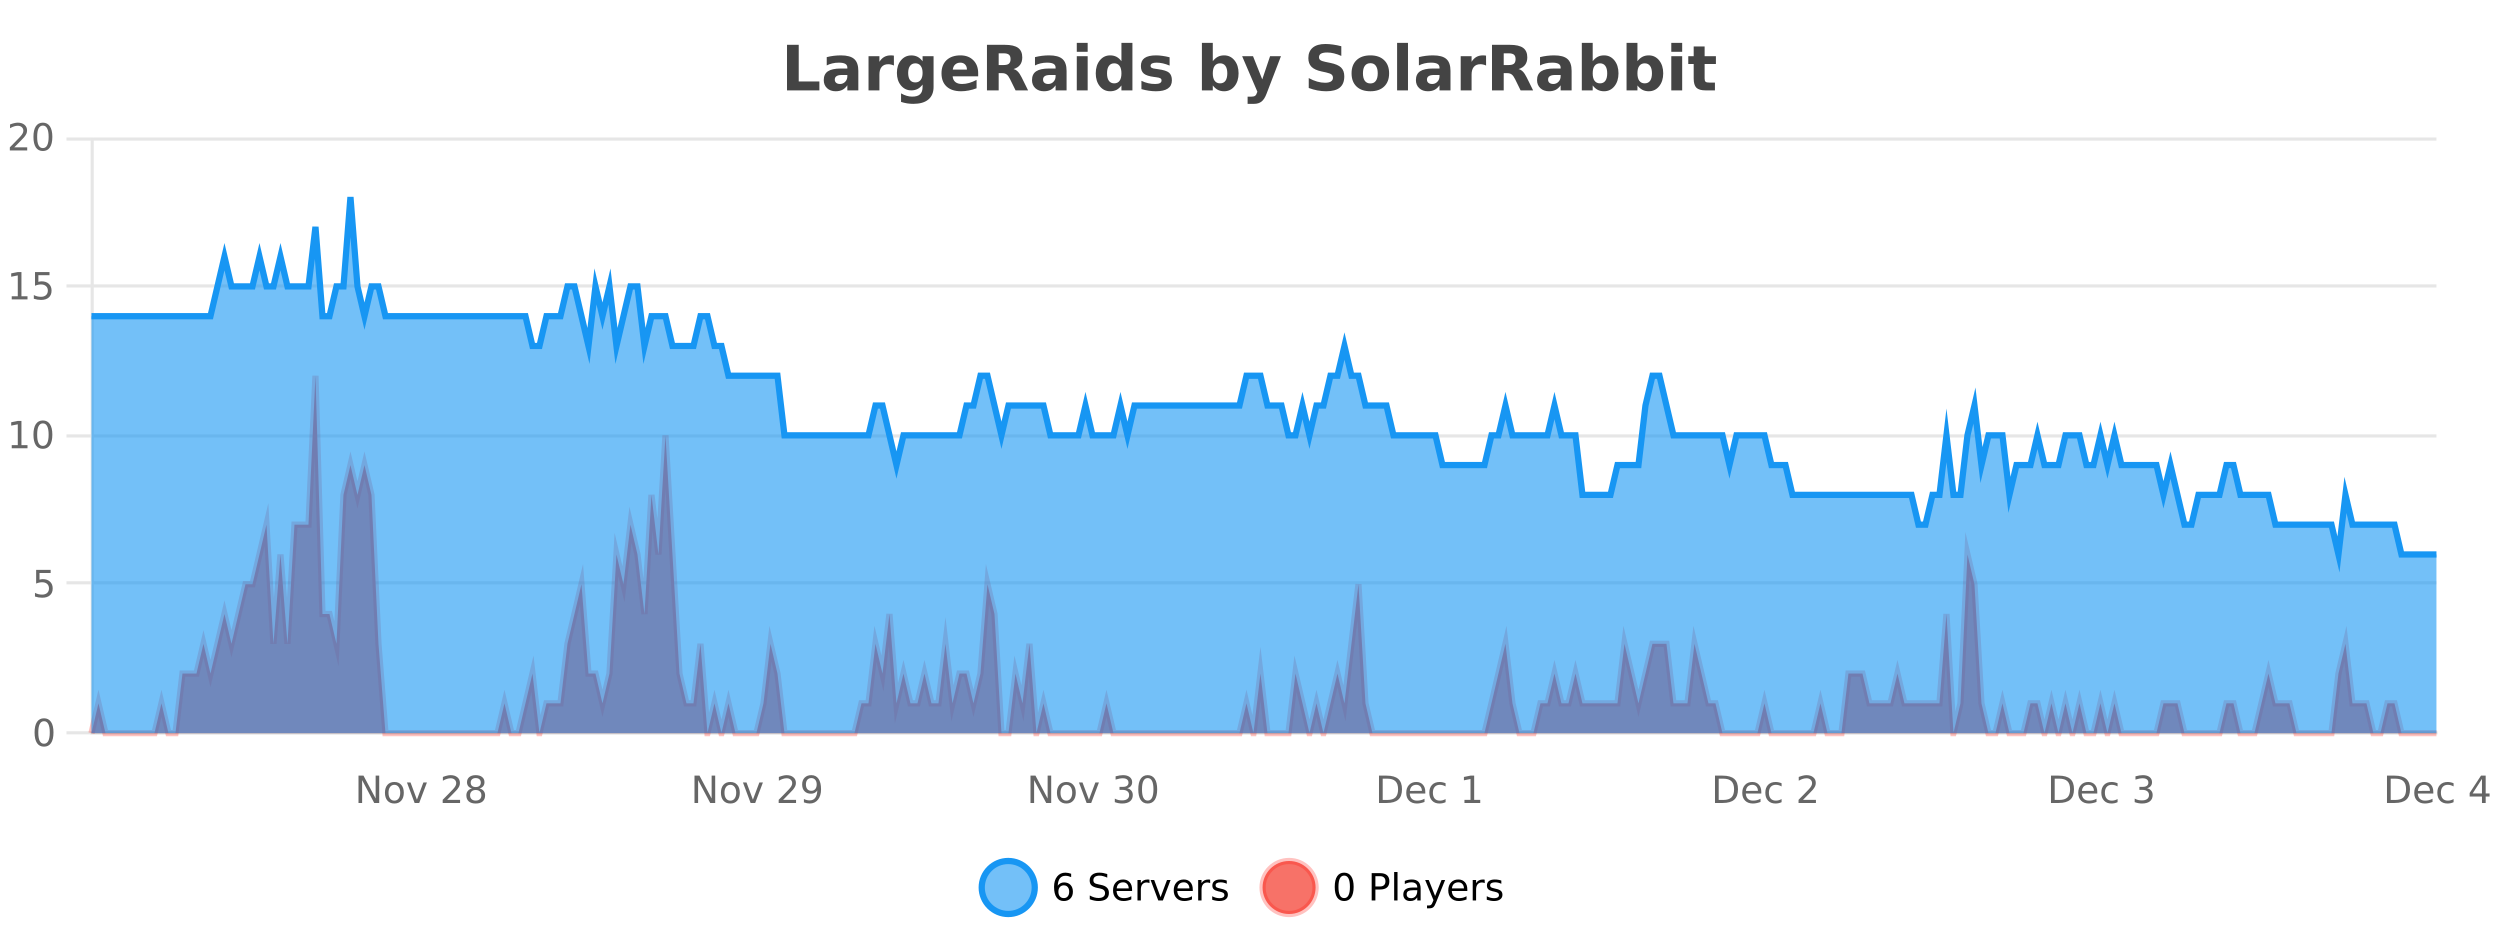 <?xml version="1.0" encoding="UTF-8"?>
<svg xmlns="http://www.w3.org/2000/svg" xmlns:xlink="http://www.w3.org/1999/xlink" width="800pt" height="300pt" viewBox="0 0 800 300" version="1.1">
<defs>
<clipPath id="clip1">
  <path d="M 285 263 L 360 263 L 360 300 L 285 300 Z M 285 263 "/>
</clipPath>
<clipPath id="clip2">
  <path d="M 375 263 L 450 263 L 450 300 L 375 300 Z M 375 263 "/>
</clipPath>
<clipPath id="clip3">
  <path d="M 29.27 120 L 779.664 120 L 779.664 234.602 L 29.27 234.602 Z M 29.27 120 "/>
</clipPath>
<clipPath id="clip4">
  <path d="M 28.27 91 L 780.664 91 L 780.664 235.602 L 28.27 235.602 Z M 28.27 91 "/>
</clipPath>
<clipPath id="clip5">
  <path d="M 29.27 63 L 779.664 63 L 779.664 234.602 L 29.27 234.602 Z M 29.27 63 "/>
</clipPath>
<clipPath id="clip6">
  <path d="M 28.27 43 L 780.664 43 L 780.664 206 L 28.27 206 Z M 28.27 43 "/>
</clipPath>
</defs>
<g id="surface1292621">
<rect x="0" y="0" width="800" height="300" style="fill:rgb(100%,100%,100%);fill-opacity:1;stroke:none;"/>
<path style="fill:none;stroke-width:1;stroke-linecap:butt;stroke-linejoin:miter;stroke:rgb(0%,0%,0%);stroke-opacity:0.098;stroke-miterlimit:10;" d="M 30 234.5 L 779.664 234.5 "/>
<path style="fill:none;stroke-width:1;stroke-linecap:butt;stroke-linejoin:miter;stroke:rgb(0%,0%,0%);stroke-opacity:0.098;stroke-miterlimit:10;" d="M 21.27 234.5 L 29 234.5 "/>
<path style="fill:none;stroke-width:1;stroke-linecap:butt;stroke-linejoin:miter;stroke:rgb(0%,0%,0%);stroke-opacity:0.098;stroke-miterlimit:10;" d="M 30 186.5 L 779.664 186.5 "/>
<path style="fill:none;stroke-width:1;stroke-linecap:butt;stroke-linejoin:miter;stroke:rgb(0%,0%,0%);stroke-opacity:0.098;stroke-miterlimit:10;" d="M 21.27 186.5 L 29 186.5 "/>
<path style="fill:none;stroke-width:1;stroke-linecap:butt;stroke-linejoin:miter;stroke:rgb(0%,0%,0%);stroke-opacity:0.098;stroke-miterlimit:10;" d="M 30 139.5 L 779.664 139.5 "/>
<path style="fill:none;stroke-width:1;stroke-linecap:butt;stroke-linejoin:miter;stroke:rgb(0%,0%,0%);stroke-opacity:0.098;stroke-miterlimit:10;" d="M 21.27 139.5 L 29 139.5 "/>
<path style="fill:none;stroke-width:1;stroke-linecap:butt;stroke-linejoin:miter;stroke:rgb(0%,0%,0%);stroke-opacity:0.098;stroke-miterlimit:10;" d="M 30 91.5 L 779.664 91.5 "/>
<path style="fill:none;stroke-width:1;stroke-linecap:butt;stroke-linejoin:miter;stroke:rgb(0%,0%,0%);stroke-opacity:0.098;stroke-miterlimit:10;" d="M 21.27 91.5 L 29 91.5 "/>
<path style="fill:none;stroke-width:1;stroke-linecap:butt;stroke-linejoin:miter;stroke:rgb(0%,0%,0%);stroke-opacity:0.098;stroke-miterlimit:10;" d="M 30 44.5 L 779.664 44.5 "/>
<path style="fill:none;stroke-width:1;stroke-linecap:butt;stroke-linejoin:miter;stroke:rgb(0%,0%,0%);stroke-opacity:0.098;stroke-miterlimit:10;" d="M 21.27 44.5 L 29 44.5 "/>
<path style=" stroke:none;fill-rule:nonzero;fill:rgb(9.02%,58.824%,95.294%);fill-opacity:0.6;" d="M 331.121 284 C 331.121 288.688 327.324 292.484 322.637 292.484 C 317.953 292.484 314.152 288.688 314.152 284 C 314.152 279.312 317.953 275.516 322.637 275.516 C 327.324 275.516 331.121 279.312 331.121 284 Z M 331.121 284 "/>
<g clip-path="url(#clip1)" clip-rule="nonzero">
<path style="fill:none;stroke-width:2;stroke-linecap:butt;stroke-linejoin:miter;stroke:rgb(9.02%,58.824%,95.294%);stroke-opacity:1;stroke-miterlimit:10;" d="M 331.121 284 C 331.121 288.688 327.324 292.484 322.637 292.484 C 317.953 292.484 314.152 288.688 314.152 284 C 314.152 279.312 317.953 275.516 322.637 275.516 C 327.324 275.516 331.121 279.312 331.121 284 Z M 331.121 284 "/>
</g>
<path style=" stroke:none;fill-rule:nonzero;fill:rgb(0%,0%,0%);fill-opacity:1;" d="M 340.422 283.312 C 339.891 283.312 339.469 283.496 339.156 283.859 C 338.844 284.227 338.688 284.719 338.688 285.344 C 338.688 285.98 338.844 286.48 339.156 286.844 C 339.469 287.211 339.891 287.391 340.422 287.391 C 340.953 287.391 341.367 287.211 341.672 286.844 C 341.984 286.48 342.141 285.98 342.141 285.344 C 342.141 284.719 341.984 284.227 341.672 283.859 C 341.367 283.496 340.953 283.312 340.422 283.312 Z M 342.766 279.594 L 342.766 280.672 C 342.461 280.539 342.16 280.434 341.859 280.359 C 341.555 280.289 341.258 280.25 340.969 280.25 C 340.188 280.25 339.586 280.516 339.172 281.047 C 338.766 281.57 338.531 282.359 338.469 283.422 C 338.695 283.09 338.984 282.836 339.328 282.656 C 339.68 282.469 340.066 282.375 340.484 282.375 C 341.359 282.375 342.051 282.641 342.562 283.172 C 343.07 283.703 343.328 284.43 343.328 285.344 C 343.328 286.25 343.062 286.977 342.531 287.516 C 342 288.059 341.297 288.328 340.422 288.328 C 339.398 288.328 338.625 287.945 338.094 287.172 C 337.562 286.391 337.297 285.266 337.297 283.797 C 337.297 282.414 337.625 281.309 338.281 280.484 C 338.938 279.664 339.816 279.25 340.922 279.25 C 341.211 279.25 341.508 279.281 341.812 279.344 C 342.113 279.398 342.43 279.48 342.766 279.594 Z M 354.32 279.688 L 354.32 280.844 C 353.871 280.637 353.445 280.48 353.039 280.375 C 352.641 280.262 352.262 280.203 351.898 280.203 C 351.25 280.203 350.75 280.328 350.398 280.578 C 350.055 280.828 349.883 281.188 349.883 281.656 C 349.883 282.043 349.996 282.336 350.227 282.531 C 350.453 282.73 350.898 282.887 351.555 283 L 352.258 283.156 C 353.141 283.324 353.793 283.621 354.211 284.047 C 354.637 284.465 354.852 285.027 354.852 285.734 C 354.852 286.59 354.562 287.234 353.992 287.672 C 353.43 288.109 352.594 288.328 351.492 288.328 C 351.086 288.328 350.648 288.281 350.18 288.188 C 349.711 288.094 349.227 287.953 348.727 287.766 L 348.727 286.547 C 349.203 286.82 349.672 287.023 350.133 287.156 C 350.602 287.293 351.055 287.359 351.492 287.359 C 352.168 287.359 352.688 287.23 353.055 286.969 C 353.43 286.699 353.617 286.32 353.617 285.828 C 353.617 285.402 353.48 285.07 353.211 284.828 C 352.949 284.578 352.516 284.398 351.914 284.281 L 351.195 284.141 C 350.309 283.965 349.668 283.688 349.273 283.312 C 348.887 282.938 348.695 282.418 348.695 281.75 C 348.695 280.969 348.965 280.359 349.508 279.922 C 350.047 279.477 350.797 279.25 351.758 279.25 C 352.172 279.25 352.59 279.289 353.008 279.359 C 353.434 279.434 353.871 279.543 354.32 279.688 Z M 362.266 284.609 L 362.266 285.125 L 357.297 285.125 C 357.348 285.875 357.57 286.445 357.969 286.828 C 358.375 287.215 358.93 287.406 359.641 287.406 C 360.055 287.406 360.457 287.359 360.844 287.266 C 361.238 287.164 361.629 287.008 362.016 286.797 L 362.016 287.828 C 361.617 287.984 361.219 288.105 360.812 288.188 C 360.406 288.281 359.992 288.328 359.578 288.328 C 358.535 288.328 357.707 288.027 357.094 287.422 C 356.477 286.809 356.172 285.98 356.172 284.938 C 356.172 283.867 356.461 283.016 357.047 282.391 C 357.629 281.758 358.41 281.438 359.391 281.438 C 360.273 281.438 360.973 281.727 361.484 282.297 C 362.004 282.859 362.266 283.633 362.266 284.609 Z M 361.188 284.281 C 361.176 283.699 361.008 283.23 360.688 282.875 C 360.363 282.523 359.938 282.344 359.406 282.344 C 358.801 282.344 358.316 282.516 357.953 282.859 C 357.598 283.203 357.395 283.684 357.344 284.297 Z M 367.836 282.594 C 367.711 282.531 367.574 282.484 367.43 282.453 C 367.293 282.414 367.137 282.391 366.961 282.391 C 366.355 282.391 365.887 282.59 365.555 282.984 C 365.23 283.383 365.07 283.953 365.07 284.703 L 365.07 288.156 L 363.992 288.156 L 363.992 281.594 L 365.07 281.594 L 365.07 282.609 C 365.297 282.215 365.594 281.922 365.961 281.734 C 366.324 281.539 366.766 281.438 367.289 281.438 C 367.359 281.438 367.438 281.445 367.523 281.453 C 367.617 281.465 367.715 281.48 367.82 281.5 Z M 368.195 281.594 L 369.336 281.594 L 371.383 287.094 L 373.445 281.594 L 374.586 281.594 L 372.117 288.156 L 370.648 288.156 Z M 381.688 284.609 L 381.688 285.125 L 376.719 285.125 C 376.77 285.875 376.992 286.445 377.391 286.828 C 377.797 287.215 378.352 287.406 379.062 287.406 C 379.477 287.406 379.879 287.359 380.266 287.266 C 380.66 287.164 381.051 287.008 381.438 286.797 L 381.438 287.828 C 381.039 287.984 380.641 288.105 380.234 288.188 C 379.828 288.281 379.414 288.328 379 288.328 C 377.957 288.328 377.129 288.027 376.516 287.422 C 375.898 286.809 375.594 285.98 375.594 284.938 C 375.594 283.867 375.883 283.016 376.469 282.391 C 377.051 281.758 377.832 281.438 378.812 281.438 C 379.695 281.438 380.395 281.727 380.906 282.297 C 381.426 282.859 381.688 283.633 381.688 284.609 Z M 380.609 284.281 C 380.598 283.699 380.43 283.23 380.109 282.875 C 379.785 282.523 379.359 282.344 378.828 282.344 C 378.223 282.344 377.738 282.516 377.375 282.859 C 377.02 283.203 376.816 283.684 376.766 284.297 Z M 387.258 282.594 C 387.133 282.531 386.996 282.484 386.852 282.453 C 386.715 282.414 386.559 282.391 386.383 282.391 C 385.777 282.391 385.309 282.59 384.977 282.984 C 384.652 283.383 384.492 283.953 384.492 284.703 L 384.492 288.156 L 383.414 288.156 L 383.414 281.594 L 384.492 281.594 L 384.492 282.609 C 384.719 282.215 385.016 281.922 385.383 281.734 C 385.746 281.539 386.188 281.438 386.711 281.438 C 386.781 281.438 386.859 281.445 386.945 281.453 C 387.039 281.465 387.137 281.48 387.242 281.5 Z M 392.562 281.781 L 392.562 282.812 C 392.258 282.656 391.941 282.543 391.609 282.469 C 391.285 282.387 390.945 282.344 390.594 282.344 C 390.062 282.344 389.66 282.43 389.391 282.594 C 389.117 282.75 388.984 282.996 388.984 283.328 C 388.984 283.578 389.078 283.777 389.266 283.922 C 389.461 284.059 389.852 284.188 390.438 284.312 L 390.797 284.406 C 391.566 284.562 392.113 284.793 392.438 285.094 C 392.758 285.398 392.922 285.812 392.922 286.344 C 392.922 286.961 392.676 287.445 392.188 287.797 C 391.707 288.152 391.047 288.328 390.203 288.328 C 389.848 288.328 389.477 288.289 389.094 288.219 C 388.719 288.156 388.32 288.059 387.906 287.922 L 387.906 286.797 C 388.301 287.008 388.691 287.164 389.078 287.266 C 389.461 287.371 389.848 287.422 390.234 287.422 C 390.734 287.422 391.117 287.34 391.391 287.172 C 391.672 286.996 391.812 286.746 391.812 286.422 C 391.812 286.133 391.711 285.906 391.516 285.75 C 391.316 285.594 390.883 285.445 390.219 285.297 L 389.844 285.219 C 389.176 285.074 388.691 284.855 388.391 284.562 C 388.098 284.273 387.953 283.875 387.953 283.375 C 387.953 282.75 388.172 282.273 388.609 281.938 C 389.047 281.605 389.664 281.438 390.469 281.438 C 390.863 281.438 391.238 281.469 391.594 281.531 C 391.945 281.586 392.27 281.668 392.562 281.781 Z M 332.637 277.016 "/>
<path style=" stroke:none;fill-rule:nonzero;fill:rgb(96.863%,44.706%,40.784%);fill-opacity:1;" d="M 420.988 284 C 420.988 288.688 417.191 292.484 412.504 292.484 C 407.82 292.484 404.02 288.688 404.02 284 C 404.02 279.312 407.82 275.516 412.504 275.516 C 417.191 275.516 420.988 279.312 420.988 284 Z M 420.988 284 "/>
<g clip-path="url(#clip2)" clip-rule="nonzero">
<path style="fill:none;stroke-width:2;stroke-linecap:butt;stroke-linejoin:miter;stroke:rgb(100%,4.706%,0%);stroke-opacity:0.247;stroke-miterlimit:10;" d="M 420.988 284 C 420.988 288.688 417.191 292.484 412.504 292.484 C 407.82 292.484 404.02 288.688 404.02 284 C 404.02 279.312 407.82 275.516 412.504 275.516 C 417.191 275.516 420.988 279.312 420.988 284 Z M 420.988 284 "/>
</g>
<path style=" stroke:none;fill-rule:nonzero;fill:rgb(0%,0%,0%);fill-opacity:1;" d="M 430.133 280.188 C 429.527 280.188 429.07 280.492 428.758 281.094 C 428.453 281.688 428.305 282.59 428.305 283.797 C 428.305 284.996 428.453 285.898 428.758 286.5 C 429.07 287.094 429.527 287.391 430.133 287.391 C 430.746 287.391 431.203 287.094 431.508 286.5 C 431.82 285.898 431.977 284.996 431.977 283.797 C 431.977 282.59 431.82 281.688 431.508 281.094 C 431.203 280.492 430.746 280.188 430.133 280.188 Z M 430.133 279.25 C 431.109 279.25 431.859 279.641 432.383 280.422 C 432.902 281.195 433.164 282.32 433.164 283.797 C 433.164 285.266 432.902 286.391 432.383 287.172 C 431.859 287.945 431.109 288.328 430.133 288.328 C 429.152 288.328 428.402 287.945 427.883 287.172 C 427.371 286.391 427.117 285.266 427.117 283.797 C 427.117 282.32 427.371 281.195 427.883 280.422 C 428.402 279.641 429.152 279.25 430.133 279.25 Z M 440.125 280.375 L 440.125 283.672 L 441.609 283.672 C 442.16 283.672 442.586 283.531 442.891 283.25 C 443.191 282.961 443.344 282.547 443.344 282.016 C 443.344 281.496 443.191 281.094 442.891 280.812 C 442.586 280.523 442.16 280.375 441.609 280.375 Z M 438.938 279.406 L 441.609 279.406 C 442.598 279.406 443.344 279.633 443.844 280.078 C 444.344 280.516 444.594 281.164 444.594 282.016 C 444.594 282.883 444.344 283.539 443.844 283.984 C 443.344 284.422 442.598 284.641 441.609 284.641 L 440.125 284.641 L 440.125 288.156 L 438.938 288.156 Z M 446.129 279.031 L 447.207 279.031 L 447.207 288.156 L 446.129 288.156 Z M 452.445 284.859 C 451.578 284.859 450.977 284.961 450.633 285.156 C 450.297 285.355 450.133 285.695 450.133 286.172 C 450.133 286.559 450.258 286.867 450.508 287.094 C 450.766 287.312 451.109 287.422 451.539 287.422 C 452.141 287.422 452.621 287.215 452.977 286.797 C 453.34 286.371 453.523 285.805 453.523 285.094 L 453.523 284.859 Z M 454.602 284.406 L 454.602 288.156 L 453.523 288.156 L 453.523 287.156 C 453.273 287.555 452.965 287.852 452.602 288.047 C 452.234 288.234 451.789 288.328 451.258 288.328 C 450.578 288.328 450.043 288.141 449.648 287.766 C 449.25 287.383 449.055 286.875 449.055 286.25 C 449.055 285.512 449.297 284.953 449.789 284.578 C 450.289 284.203 451.027 284.016 452.008 284.016 L 453.523 284.016 L 453.523 283.906 C 453.523 283.406 453.355 283.023 453.023 282.75 C 452.699 282.48 452.246 282.344 451.664 282.344 C 451.289 282.344 450.918 282.391 450.555 282.484 C 450.199 282.578 449.859 282.715 449.539 282.891 L 449.539 281.891 C 449.934 281.734 450.312 281.621 450.68 281.547 C 451.055 281.477 451.418 281.438 451.773 281.438 C 452.719 281.438 453.43 281.684 453.898 282.172 C 454.367 282.664 454.602 283.406 454.602 284.406 Z M 459.551 288.766 C 459.246 289.547 458.949 290.055 458.66 290.297 C 458.367 290.535 457.98 290.656 457.504 290.656 L 456.645 290.656 L 456.645 289.75 L 457.27 289.75 C 457.57 289.75 457.801 289.676 457.957 289.531 C 458.121 289.395 458.305 289.066 458.504 288.547 L 458.707 288.047 L 456.051 281.594 L 457.191 281.594 L 459.238 286.719 L 461.301 281.594 L 462.441 281.594 Z M 469.543 284.609 L 469.543 285.125 L 464.574 285.125 C 464.625 285.875 464.848 286.445 465.246 286.828 C 465.652 287.215 466.207 287.406 466.918 287.406 C 467.332 287.406 467.734 287.359 468.121 287.266 C 468.516 287.164 468.906 287.008 469.293 286.797 L 469.293 287.828 C 468.895 287.984 468.496 288.105 468.09 288.188 C 467.684 288.281 467.27 288.328 466.855 288.328 C 465.812 288.328 464.984 288.027 464.371 287.422 C 463.754 286.809 463.449 285.98 463.449 284.938 C 463.449 283.867 463.738 283.016 464.324 282.391 C 464.906 281.758 465.688 281.438 466.668 281.438 C 467.551 281.438 468.25 281.727 468.762 282.297 C 469.281 282.859 469.543 283.633 469.543 284.609 Z M 468.465 284.281 C 468.453 283.699 468.285 283.23 467.965 282.875 C 467.641 282.523 467.215 282.344 466.684 282.344 C 466.078 282.344 465.594 282.516 465.23 282.859 C 464.875 283.203 464.672 283.684 464.621 284.297 Z M 475.113 282.594 C 474.988 282.531 474.852 282.484 474.707 282.453 C 474.57 282.414 474.414 282.391 474.238 282.391 C 473.633 282.391 473.164 282.59 472.832 282.984 C 472.508 283.383 472.348 283.953 472.348 284.703 L 472.348 288.156 L 471.27 288.156 L 471.27 281.594 L 472.348 281.594 L 472.348 282.609 C 472.574 282.215 472.871 281.922 473.238 281.734 C 473.602 281.539 474.043 281.438 474.566 281.438 C 474.637 281.438 474.715 281.445 474.801 281.453 C 474.895 281.465 474.992 281.48 475.098 281.5 Z M 480.422 281.781 L 480.422 282.812 C 480.117 282.656 479.801 282.543 479.469 282.469 C 479.145 282.387 478.805 282.344 478.453 282.344 C 477.922 282.344 477.52 282.43 477.25 282.594 C 476.977 282.75 476.844 282.996 476.844 283.328 C 476.844 283.578 476.938 283.777 477.125 283.922 C 477.32 284.059 477.711 284.188 478.297 284.312 L 478.656 284.406 C 479.426 284.562 479.973 284.793 480.297 285.094 C 480.617 285.398 480.781 285.812 480.781 286.344 C 480.781 286.961 480.535 287.445 480.047 287.797 C 479.566 288.152 478.906 288.328 478.062 288.328 C 477.707 288.328 477.336 288.289 476.953 288.219 C 476.578 288.156 476.18 288.059 475.766 287.922 L 475.766 286.797 C 476.16 287.008 476.551 287.164 476.938 287.266 C 477.32 287.371 477.707 287.422 478.094 287.422 C 478.594 287.422 478.977 287.34 479.25 287.172 C 479.531 286.996 479.672 286.746 479.672 286.422 C 479.672 286.133 479.57 285.906 479.375 285.75 C 479.176 285.594 478.742 285.445 478.078 285.297 L 477.703 285.219 C 477.035 285.074 476.551 284.855 476.25 284.562 C 475.957 284.273 475.812 283.875 475.812 283.375 C 475.812 282.75 476.031 282.273 476.469 281.938 C 476.906 281.605 477.523 281.438 478.328 281.438 C 478.723 281.438 479.098 281.469 479.453 281.531 C 479.805 281.586 480.129 281.668 480.422 281.781 Z M 422.504 277.016 "/>
<path style=" stroke:none;fill-rule:nonzero;fill:rgb(26.667%,26.667%,26.667%);fill-opacity:1;" d="M 251.844 14.344 L 255.594 14.344 L 255.594 26.078 L 262.203 26.078 L 262.203 28.922 L 251.844 28.922 Z M 269.32 24 C 268.59 24 268.043 24.125 267.68 24.375 C 267.312 24.617 267.133 24.98 267.133 25.469 C 267.133 25.906 267.277 26.25 267.57 26.5 C 267.871 26.75 268.281 26.875 268.805 26.875 C 269.461 26.875 270.012 26.641 270.461 26.172 C 270.918 25.703 271.148 25.117 271.148 24.406 L 271.148 24 Z M 274.664 22.688 L 274.664 28.922 L 271.148 28.922 L 271.148 27.297 C 270.68 27.965 270.148 28.449 269.555 28.75 C 268.969 29.051 268.258 29.203 267.414 29.203 C 266.289 29.203 265.371 28.875 264.664 28.219 C 263.953 27.555 263.602 26.695 263.602 25.641 C 263.602 24.359 264.039 23.422 264.914 22.828 C 265.797 22.227 267.188 21.922 269.086 21.922 L 271.148 21.922 L 271.148 21.641 C 271.148 21.09 270.93 20.688 270.492 20.438 C 270.055 20.18 269.371 20.047 268.445 20.047 C 267.695 20.047 266.996 20.125 266.352 20.281 C 265.703 20.43 265.105 20.648 264.555 20.938 L 264.555 18.281 C 265.305 18.094 266.055 17.953 266.805 17.859 C 267.562 17.766 268.324 17.719 269.086 17.719 C 271.055 17.719 272.477 18.109 273.352 18.891 C 274.227 19.664 274.664 20.93 274.664 22.688 Z M 286.055 20.969 C 285.742 20.824 285.434 20.719 285.133 20.656 C 284.828 20.586 284.527 20.547 284.227 20.547 C 283.32 20.547 282.621 20.836 282.133 21.406 C 281.652 21.98 281.414 22.805 281.414 23.875 L 281.414 28.922 L 277.93 28.922 L 277.93 17.984 L 281.414 17.984 L 281.414 19.781 C 281.859 19.062 282.375 18.543 282.961 18.219 C 283.543 17.887 284.242 17.719 285.055 17.719 C 285.18 17.719 285.309 17.727 285.445 17.734 C 285.578 17.746 285.777 17.766 286.039 17.797 Z M 295.227 27.062 C 294.746 27.699 294.215 28.168 293.633 28.469 C 293.047 28.773 292.375 28.922 291.617 28.922 C 290.281 28.922 289.18 28.398 288.305 27.344 C 287.438 26.293 287.008 24.953 287.008 23.328 C 287.008 21.695 287.438 20.355 288.305 19.312 C 289.18 18.262 290.281 17.734 291.617 17.734 C 292.375 17.734 293.047 17.887 293.633 18.188 C 294.215 18.492 294.746 18.965 295.227 19.609 L 295.227 17.984 L 298.742 17.984 L 298.742 27.812 C 298.742 29.57 298.184 30.914 297.07 31.844 C 295.965 32.77 294.355 33.234 292.242 33.234 C 291.562 33.234 290.902 33.18 290.258 33.078 C 289.621 32.973 288.98 32.816 288.336 32.609 L 288.336 29.875 C 288.949 30.227 289.547 30.488 290.133 30.656 C 290.715 30.832 291.305 30.922 291.898 30.922 C 293.043 30.922 293.883 30.672 294.414 30.172 C 294.953 29.672 295.227 28.887 295.227 27.812 Z M 292.914 20.266 C 292.195 20.266 291.633 20.531 291.227 21.062 C 290.82 21.594 290.617 22.352 290.617 23.328 C 290.617 24.328 290.809 25.09 291.195 25.609 C 291.59 26.121 292.164 26.375 292.914 26.375 C 293.641 26.375 294.211 26.109 294.617 25.578 C 295.023 25.047 295.227 24.297 295.227 23.328 C 295.227 22.352 295.023 21.594 294.617 21.062 C 294.211 20.531 293.641 20.266 292.914 20.266 Z M 313.016 23.422 L 313.016 24.422 L 304.844 24.422 C 304.926 25.246 305.223 25.859 305.734 26.266 C 306.242 26.672 306.953 26.875 307.859 26.875 C 308.598 26.875 309.352 26.766 310.125 26.547 C 310.895 26.328 311.688 26 312.5 25.562 L 312.5 28.25 C 311.676 28.562 310.848 28.797 310.016 28.953 C 309.191 29.117 308.367 29.203 307.547 29.203 C 305.566 29.203 304.023 28.703 302.922 27.703 C 301.828 26.695 301.281 25.281 301.281 23.469 C 301.281 21.68 301.816 20.273 302.891 19.25 C 303.973 18.23 305.457 17.719 307.344 17.719 C 309.062 17.719 310.438 18.242 311.469 19.281 C 312.5 20.312 313.016 21.695 313.016 23.422 Z M 309.422 22.266 C 309.422 21.602 309.227 21.062 308.844 20.656 C 308.457 20.25 307.953 20.047 307.328 20.047 C 306.648 20.047 306.098 20.242 305.672 20.625 C 305.254 21 304.992 21.547 304.891 22.266 Z M 321.156 20.812 C 321.945 20.812 322.516 20.668 322.859 20.375 C 323.203 20.074 323.375 19.59 323.375 18.922 C 323.375 18.258 323.203 17.781 322.859 17.5 C 322.516 17.211 321.945 17.062 321.156 17.062 L 319.578 17.062 L 319.578 20.812 Z M 319.578 23.406 L 319.578 28.922 L 315.828 28.922 L 315.828 14.344 L 321.562 14.344 C 323.477 14.344 324.883 14.668 325.781 15.312 C 326.676 15.961 327.125 16.977 327.125 18.359 C 327.125 19.328 326.891 20.125 326.422 20.75 C 325.961 21.367 325.266 21.82 324.328 22.109 C 324.836 22.227 325.297 22.492 325.703 22.906 C 326.109 23.312 326.52 23.938 326.938 24.781 L 328.984 28.922 L 324.984 28.922 L 323.203 25.297 C 322.848 24.57 322.484 24.074 322.109 23.812 C 321.742 23.543 321.254 23.406 320.641 23.406 Z M 335.961 24 C 335.23 24 334.684 24.125 334.32 24.375 C 333.953 24.617 333.773 24.98 333.773 25.469 C 333.773 25.906 333.918 26.25 334.211 26.5 C 334.512 26.75 334.922 26.875 335.445 26.875 C 336.102 26.875 336.652 26.641 337.102 26.172 C 337.559 25.703 337.789 25.117 337.789 24.406 L 337.789 24 Z M 341.305 22.688 L 341.305 28.922 L 337.789 28.922 L 337.789 27.297 C 337.32 27.965 336.789 28.449 336.195 28.75 C 335.609 29.051 334.898 29.203 334.055 29.203 C 332.93 29.203 332.012 28.875 331.305 28.219 C 330.594 27.555 330.242 26.695 330.242 25.641 C 330.242 24.359 330.68 23.422 331.555 22.828 C 332.438 22.227 333.828 21.922 335.727 21.922 L 337.789 21.922 L 337.789 21.641 C 337.789 21.09 337.57 20.688 337.133 20.438 C 336.695 20.18 336.012 20.047 335.086 20.047 C 334.336 20.047 333.637 20.125 332.992 20.281 C 332.344 20.43 331.746 20.648 331.195 20.938 L 331.195 18.281 C 331.945 18.094 332.695 17.953 333.445 17.859 C 334.203 17.766 334.965 17.719 335.727 17.719 C 337.695 17.719 339.117 18.109 339.992 18.891 C 340.867 19.664 341.305 20.93 341.305 22.688 Z M 344.57 17.984 L 348.055 17.984 L 348.055 28.922 L 344.57 28.922 Z M 344.57 13.719 L 348.055 13.719 L 348.055 16.578 L 344.57 16.578 Z M 358.859 19.578 L 358.859 13.719 L 362.375 13.719 L 362.375 28.922 L 358.859 28.922 L 358.859 27.344 C 358.379 27.992 357.848 28.465 357.266 28.766 C 356.68 29.055 356.008 29.203 355.25 29.203 C 353.906 29.203 352.801 28.668 351.938 27.594 C 351.07 26.523 350.641 25.148 350.641 23.469 C 350.641 21.781 351.07 20.402 351.938 19.328 C 352.801 18.258 353.906 17.719 355.25 17.719 C 356.008 17.719 356.68 17.871 357.266 18.172 C 357.848 18.477 358.379 18.945 358.859 19.578 Z M 356.547 26.672 C 357.297 26.672 357.867 26.402 358.266 25.859 C 358.66 25.309 358.859 24.512 358.859 23.469 C 358.859 22.43 358.66 21.637 358.266 21.094 C 357.867 20.543 357.297 20.266 356.547 20.266 C 355.805 20.266 355.238 20.543 354.844 21.094 C 354.445 21.637 354.25 22.43 354.25 23.469 C 354.25 24.512 354.445 25.309 354.844 25.859 C 355.238 26.402 355.805 26.672 356.547 26.672 Z M 374.273 18.328 L 374.273 20.984 C 373.531 20.672 372.812 20.438 372.117 20.281 C 371.418 20.125 370.758 20.047 370.133 20.047 C 369.477 20.047 368.984 20.133 368.664 20.297 C 368.34 20.465 368.18 20.719 368.18 21.062 C 368.18 21.344 368.297 21.559 368.539 21.703 C 368.789 21.852 369.227 21.961 369.852 22.031 L 370.477 22.125 C 372.266 22.355 373.469 22.73 374.086 23.25 C 374.699 23.773 375.008 24.59 375.008 25.703 C 375.008 26.871 374.574 27.746 373.711 28.328 C 372.855 28.914 371.578 29.203 369.883 29.203 C 369.152 29.203 368.402 29.145 367.633 29.031 C 366.859 28.918 366.07 28.746 365.258 28.516 L 365.258 25.859 C 365.953 26.203 366.668 26.461 367.398 26.625 C 368.125 26.793 368.871 26.875 369.633 26.875 C 370.32 26.875 370.836 26.781 371.18 26.594 C 371.523 26.406 371.695 26.125 371.695 25.75 C 371.695 25.438 371.574 25.211 371.336 25.062 C 371.094 24.906 370.621 24.789 369.914 24.703 L 369.305 24.625 C 367.742 24.43 366.648 24.07 366.023 23.547 C 365.398 23.016 365.086 22.215 365.086 21.141 C 365.086 19.984 365.48 19.125 366.273 18.562 C 367.074 18 368.293 17.719 369.93 17.719 C 370.574 17.719 371.25 17.773 371.961 17.875 C 372.668 17.969 373.438 18.121 374.273 18.328 Z M 390.422 26.672 C 391.172 26.672 391.742 26.402 392.141 25.859 C 392.535 25.309 392.734 24.512 392.734 23.469 C 392.734 22.43 392.535 21.637 392.141 21.094 C 391.742 20.543 391.172 20.266 390.422 20.266 C 389.672 20.266 389.094 20.543 388.688 21.094 C 388.289 21.637 388.094 22.43 388.094 23.469 C 388.094 24.5 388.289 25.293 388.688 25.844 C 389.094 26.398 389.672 26.672 390.422 26.672 Z M 388.094 19.578 C 388.582 18.945 389.117 18.477 389.703 18.172 C 390.285 17.871 390.957 17.719 391.719 17.719 C 393.07 17.719 394.18 18.258 395.047 19.328 C 395.91 20.402 396.344 21.781 396.344 23.469 C 396.344 25.148 395.91 26.523 395.047 27.594 C 394.18 28.668 393.07 29.203 391.719 29.203 C 390.957 29.203 390.285 29.051 389.703 28.75 C 389.117 28.449 388.582 27.98 388.094 27.344 L 388.094 28.922 L 384.609 28.922 L 384.609 13.719 L 388.094 13.719 Z M 397.484 17.984 L 400.969 17.984 L 403.922 25.406 L 406.422 17.984 L 409.906 17.984 L 405.312 29.953 C 404.852 31.172 404.312 32.02 403.688 32.5 C 403.07 32.988 402.266 33.234 401.266 33.234 L 399.234 33.234 L 399.234 30.938 L 400.328 30.938 C 400.922 30.938 401.352 30.844 401.625 30.656 C 401.895 30.469 402.102 30.129 402.25 29.641 L 402.359 29.344 Z M 429.219 14.797 L 429.219 17.891 C 428.414 17.527 427.633 17.258 426.875 17.078 C 426.113 16.891 425.395 16.797 424.719 16.797 C 423.82 16.797 423.156 16.922 422.719 17.172 C 422.289 17.422 422.078 17.809 422.078 18.328 C 422.078 18.715 422.223 19.016 422.516 19.234 C 422.805 19.453 423.332 19.641 424.094 19.797 L 425.688 20.125 C 427.312 20.449 428.461 20.945 429.141 21.609 C 429.828 22.277 430.172 23.219 430.172 24.438 C 430.172 26.043 429.691 27.242 428.734 28.031 C 427.785 28.812 426.332 29.203 424.375 29.203 C 423.445 29.203 422.516 29.113 421.578 28.938 C 420.648 28.762 419.723 28.5 418.797 28.156 L 418.797 24.984 C 419.723 25.484 420.617 25.859 421.484 26.109 C 422.359 26.359 423.203 26.484 424.016 26.484 C 424.836 26.484 425.461 26.352 425.891 26.078 C 426.328 25.797 426.547 25.402 426.547 24.891 C 426.547 24.445 426.395 24.094 426.094 23.844 C 425.801 23.594 425.211 23.371 424.328 23.172 L 422.875 22.859 C 421.414 22.547 420.348 22.055 419.672 21.375 C 419.004 20.688 418.672 19.762 418.672 18.594 C 418.672 17.148 419.141 16.031 420.078 15.25 C 421.016 14.469 422.363 14.078 424.125 14.078 C 424.926 14.078 425.75 14.141 426.594 14.266 C 427.438 14.383 428.312 14.559 429.219 14.797 Z M 438.531 20.219 C 437.75 20.219 437.156 20.5 436.75 21.062 C 436.344 21.617 436.141 22.418 436.141 23.469 C 436.141 24.512 436.344 25.312 436.75 25.875 C 437.156 26.43 437.75 26.703 438.531 26.703 C 439.289 26.703 439.867 26.43 440.266 25.875 C 440.672 25.312 440.875 24.512 440.875 23.469 C 440.875 22.418 440.672 21.617 440.266 21.062 C 439.867 20.5 439.289 20.219 438.531 20.219 Z M 438.531 17.719 C 440.406 17.719 441.867 18.23 442.922 19.25 C 443.984 20.262 444.516 21.668 444.516 23.469 C 444.516 25.262 443.984 26.668 442.922 27.688 C 441.867 28.699 440.406 29.203 438.531 29.203 C 436.633 29.203 435.156 28.699 434.094 27.688 C 433.031 26.668 432.5 25.262 432.5 23.469 C 432.5 21.668 433.031 20.262 434.094 19.25 C 435.156 18.23 436.633 17.719 438.531 17.719 Z M 447.07 13.719 L 450.555 13.719 L 450.555 28.922 L 447.07 28.922 Z M 458.812 24 C 458.082 24 457.535 24.125 457.172 24.375 C 456.805 24.617 456.625 24.98 456.625 25.469 C 456.625 25.906 456.77 26.25 457.062 26.5 C 457.363 26.75 457.773 26.875 458.297 26.875 C 458.953 26.875 459.504 26.641 459.953 26.172 C 460.41 25.703 460.641 25.117 460.641 24.406 L 460.641 24 Z M 464.156 22.688 L 464.156 28.922 L 460.641 28.922 L 460.641 27.297 C 460.172 27.965 459.641 28.449 459.047 28.75 C 458.461 29.051 457.75 29.203 456.906 29.203 C 455.781 29.203 454.863 28.875 454.156 28.219 C 453.445 27.555 453.094 26.695 453.094 25.641 C 453.094 24.359 453.531 23.422 454.406 22.828 C 455.289 22.227 456.68 21.922 458.578 21.922 L 460.641 21.922 L 460.641 21.641 C 460.641 21.09 460.422 20.688 459.984 20.438 C 459.547 20.18 458.863 20.047 457.938 20.047 C 457.188 20.047 456.488 20.125 455.844 20.281 C 455.195 20.43 454.598 20.648 454.047 20.938 L 454.047 18.281 C 454.797 18.094 455.547 17.953 456.297 17.859 C 457.055 17.766 457.816 17.719 458.578 17.719 C 460.547 17.719 461.969 18.109 462.844 18.891 C 463.719 19.664 464.156 20.93 464.156 22.688 Z M 475.547 20.969 C 475.234 20.824 474.926 20.719 474.625 20.656 C 474.32 20.586 474.02 20.547 473.719 20.547 C 472.812 20.547 472.113 20.836 471.625 21.406 C 471.145 21.98 470.906 22.805 470.906 23.875 L 470.906 28.922 L 467.422 28.922 L 467.422 17.984 L 470.906 17.984 L 470.906 19.781 C 471.352 19.062 471.867 18.543 472.453 18.219 C 473.035 17.887 473.734 17.719 474.547 17.719 C 474.672 17.719 474.801 17.727 474.938 17.734 C 475.07 17.746 475.27 17.766 475.531 17.797 Z M 482.766 20.812 C 483.555 20.812 484.125 20.668 484.469 20.375 C 484.812 20.074 484.984 19.59 484.984 18.922 C 484.984 18.258 484.812 17.781 484.469 17.5 C 484.125 17.211 483.555 17.062 482.766 17.062 L 481.188 17.062 L 481.188 20.812 Z M 481.188 23.406 L 481.188 28.922 L 477.438 28.922 L 477.438 14.344 L 483.172 14.344 C 485.086 14.344 486.492 14.668 487.391 15.312 C 488.285 15.961 488.734 16.977 488.734 18.359 C 488.734 19.328 488.5 20.125 488.031 20.75 C 487.57 21.367 486.875 21.82 485.938 22.109 C 486.445 22.227 486.906 22.492 487.312 22.906 C 487.719 23.312 488.129 23.938 488.547 24.781 L 490.594 28.922 L 486.594 28.922 L 484.812 25.297 C 484.457 24.57 484.094 24.074 483.719 23.812 C 483.352 23.543 482.863 23.406 482.25 23.406 Z M 497.574 24 C 496.844 24 496.297 24.125 495.934 24.375 C 495.566 24.617 495.387 24.98 495.387 25.469 C 495.387 25.906 495.531 26.25 495.824 26.5 C 496.125 26.75 496.535 26.875 497.059 26.875 C 497.715 26.875 498.266 26.641 498.715 26.172 C 499.172 25.703 499.402 25.117 499.402 24.406 L 499.402 24 Z M 502.918 22.688 L 502.918 28.922 L 499.402 28.922 L 499.402 27.297 C 498.934 27.965 498.402 28.449 497.809 28.75 C 497.223 29.051 496.512 29.203 495.668 29.203 C 494.543 29.203 493.625 28.875 492.918 28.219 C 492.207 27.555 491.855 26.695 491.855 25.641 C 491.855 24.359 492.293 23.422 493.168 22.828 C 494.051 22.227 495.441 21.922 497.34 21.922 L 499.402 21.922 L 499.402 21.641 C 499.402 21.09 499.184 20.688 498.746 20.438 C 498.309 20.18 497.625 20.047 496.699 20.047 C 495.949 20.047 495.25 20.125 494.605 20.281 C 493.957 20.43 493.359 20.648 492.809 20.938 L 492.809 18.281 C 493.559 18.094 494.309 17.953 495.059 17.859 C 495.816 17.766 496.578 17.719 497.34 17.719 C 499.309 17.719 500.73 18.109 501.605 18.891 C 502.48 19.664 502.918 20.93 502.918 22.688 Z M 511.992 26.672 C 512.742 26.672 513.312 26.402 513.711 25.859 C 514.105 25.309 514.305 24.512 514.305 23.469 C 514.305 22.43 514.105 21.637 513.711 21.094 C 513.312 20.543 512.742 20.266 511.992 20.266 C 511.242 20.266 510.664 20.543 510.258 21.094 C 509.859 21.637 509.664 22.43 509.664 23.469 C 509.664 24.5 509.859 25.293 510.258 25.844 C 510.664 26.398 511.242 26.672 511.992 26.672 Z M 509.664 19.578 C 510.152 18.945 510.688 18.477 511.273 18.172 C 511.855 17.871 512.527 17.719 513.289 17.719 C 514.641 17.719 515.75 18.258 516.617 19.328 C 517.48 20.402 517.914 21.781 517.914 23.469 C 517.914 25.148 517.48 26.523 516.617 27.594 C 515.75 28.668 514.641 29.203 513.289 29.203 C 512.527 29.203 511.855 29.051 511.273 28.75 C 510.688 28.449 510.152 27.98 509.664 27.344 L 509.664 28.922 L 506.18 28.922 L 506.18 13.719 L 509.664 13.719 Z M 526.309 26.672 C 527.059 26.672 527.629 26.402 528.027 25.859 C 528.422 25.309 528.621 24.512 528.621 23.469 C 528.621 22.43 528.422 21.637 528.027 21.094 C 527.629 20.543 527.059 20.266 526.309 20.266 C 525.559 20.266 524.98 20.543 524.574 21.094 C 524.176 21.637 523.98 22.43 523.98 23.469 C 523.98 24.5 524.176 25.293 524.574 25.844 C 524.98 26.398 525.559 26.672 526.309 26.672 Z M 523.98 19.578 C 524.469 18.945 525.004 18.477 525.59 18.172 C 526.172 17.871 526.844 17.719 527.605 17.719 C 528.957 17.719 530.066 18.258 530.934 19.328 C 531.797 20.402 532.23 21.781 532.23 23.469 C 532.23 25.148 531.797 26.523 530.934 27.594 C 530.066 28.668 528.957 29.203 527.605 29.203 C 526.844 29.203 526.172 29.051 525.59 28.75 C 525.004 28.449 524.469 27.98 523.98 27.344 L 523.98 28.922 L 520.496 28.922 L 520.496 13.719 L 523.98 13.719 Z M 534.812 17.984 L 538.297 17.984 L 538.297 28.922 L 534.812 28.922 Z M 534.812 13.719 L 538.297 13.719 L 538.297 16.578 L 534.812 16.578 Z M 545.48 14.875 L 545.48 17.984 L 549.09 17.984 L 549.09 20.484 L 545.48 20.484 L 545.48 25.125 C 545.48 25.637 545.578 25.98 545.777 26.156 C 545.984 26.336 546.387 26.422 546.98 26.422 L 548.777 26.422 L 548.777 28.922 L 545.777 28.922 C 544.402 28.922 543.422 28.637 542.84 28.062 C 542.266 27.48 541.98 26.5 541.98 25.125 L 541.98 20.484 L 540.246 20.484 L 540.246 17.984 L 541.98 17.984 L 541.98 14.875 Z M 250 10.359 "/>
<path style="fill:none;stroke-width:1;stroke-linecap:butt;stroke-linejoin:miter;stroke:rgb(0%,0%,0%);stroke-opacity:0.098;stroke-miterlimit:10;" d="M 29 234.5 L 780 234.5 "/>
<path style=" stroke:none;fill-rule:nonzero;fill:rgb(40%,40%,40%);fill-opacity:1;" d="M 114.723 248.203 L 116.316 248.203 L 120.207 255.516 L 120.207 248.203 L 121.348 248.203 L 121.348 256.953 L 119.754 256.953 L 115.879 249.641 L 115.879 256.953 L 114.723 256.953 Z M 126.199 251.141 C 125.625 251.141 125.168 251.371 124.824 251.828 C 124.488 252.277 124.324 252.891 124.324 253.672 C 124.324 254.465 124.488 255.086 124.824 255.531 C 125.156 255.98 125.613 256.203 126.199 256.203 C 126.77 256.203 127.223 255.98 127.559 255.531 C 127.902 255.074 128.074 254.453 128.074 253.672 C 128.074 252.902 127.902 252.289 127.559 251.828 C 127.223 251.371 126.77 251.141 126.199 251.141 Z M 126.199 250.234 C 127.137 250.234 127.871 250.543 128.402 251.156 C 128.941 251.762 129.215 252.602 129.215 253.672 C 129.215 254.746 128.941 255.59 128.402 256.203 C 127.871 256.82 127.137 257.125 126.199 257.125 C 125.262 257.125 124.52 256.82 123.98 256.203 C 123.449 255.59 123.184 254.746 123.184 253.672 C 123.184 252.602 123.449 251.762 123.98 251.156 C 124.52 250.543 125.262 250.234 126.199 250.234 Z M 130.227 250.391 L 131.367 250.391 L 133.414 255.891 L 135.477 250.391 L 136.617 250.391 L 134.148 256.953 L 132.68 256.953 Z M 143.082 255.953 L 147.223 255.953 L 147.223 256.953 L 141.66 256.953 L 141.66 255.953 C 142.105 255.496 142.715 254.875 143.488 254.094 C 144.27 253.305 144.758 252.793 144.957 252.562 C 145.34 252.148 145.605 251.793 145.754 251.5 C 145.91 251.199 145.988 250.906 145.988 250.625 C 145.988 250.156 145.82 249.777 145.488 249.484 C 145.164 249.195 144.742 249.047 144.223 249.047 C 143.848 249.047 143.449 249.109 143.035 249.234 C 142.629 249.359 142.191 249.559 141.723 249.828 L 141.723 248.625 C 142.199 248.438 142.645 248.297 143.051 248.203 C 143.465 248.102 143.848 248.047 144.191 248.047 C 145.098 248.047 145.82 248.277 146.363 248.734 C 146.902 249.184 147.176 249.789 147.176 250.547 C 147.176 250.902 147.105 251.242 146.973 251.562 C 146.836 251.887 146.59 252.266 146.238 252.703 C 146.133 252.82 145.82 253.148 145.301 253.688 C 144.777 254.23 144.039 254.984 143.082 255.953 Z M 152.234 252.797 C 151.672 252.797 151.227 252.949 150.906 253.25 C 150.582 253.555 150.422 253.965 150.422 254.484 C 150.422 255.016 150.582 255.434 150.906 255.734 C 151.227 256.039 151.672 256.188 152.234 256.188 C 152.797 256.188 153.238 256.039 153.562 255.734 C 153.883 255.434 154.047 255.016 154.047 254.484 C 154.047 253.965 153.883 253.555 153.562 253.25 C 153.25 252.949 152.805 252.797 152.234 252.797 Z M 151.047 252.297 C 150.547 252.172 150.148 251.938 149.859 251.594 C 149.578 251.242 149.438 250.812 149.438 250.312 C 149.438 249.617 149.688 249.062 150.188 248.656 C 150.688 248.25 151.367 248.047 152.234 248.047 C 153.109 248.047 153.789 248.25 154.281 248.656 C 154.781 249.062 155.031 249.617 155.031 250.312 C 155.031 250.812 154.891 251.242 154.609 251.594 C 154.328 251.938 153.93 252.172 153.422 252.297 C 153.992 252.434 154.438 252.695 154.75 253.078 C 155.07 253.465 155.234 253.934 155.234 254.484 C 155.234 255.34 154.973 255.996 154.453 256.453 C 153.941 256.902 153.203 257.125 152.234 257.125 C 151.273 257.125 150.535 256.902 150.016 256.453 C 149.492 255.996 149.234 255.34 149.234 254.484 C 149.234 253.934 149.395 253.465 149.719 253.078 C 150.039 252.695 150.484 252.434 151.047 252.297 Z M 150.625 250.422 C 150.625 250.883 150.766 251.234 151.047 251.484 C 151.328 251.734 151.723 251.859 152.234 251.859 C 152.742 251.859 153.141 251.734 153.422 251.484 C 153.711 251.234 153.859 250.883 153.859 250.422 C 153.859 249.977 153.711 249.625 153.422 249.375 C 153.141 249.117 152.742 248.984 152.234 248.984 C 151.723 248.984 151.328 249.117 151.047 249.375 C 150.766 249.625 150.625 249.977 150.625 250.422 Z M 113.551 245.816 "/>
<path style=" stroke:none;fill-rule:nonzero;fill:rgb(40%,40%,40%);fill-opacity:1;" d="M 222.238 248.203 L 223.832 248.203 L 227.723 255.516 L 227.723 248.203 L 228.863 248.203 L 228.863 256.953 L 227.27 256.953 L 223.395 249.641 L 223.395 256.953 L 222.238 256.953 Z M 233.715 251.141 C 233.141 251.141 232.684 251.371 232.34 251.828 C 232.004 252.277 231.84 252.891 231.84 253.672 C 231.84 254.465 232.004 255.086 232.34 255.531 C 232.672 255.98 233.129 256.203 233.715 256.203 C 234.285 256.203 234.738 255.98 235.074 255.531 C 235.418 255.074 235.59 254.453 235.59 253.672 C 235.59 252.902 235.418 252.289 235.074 251.828 C 234.738 251.371 234.285 251.141 233.715 251.141 Z M 233.715 250.234 C 234.652 250.234 235.387 250.543 235.918 251.156 C 236.457 251.762 236.73 252.602 236.73 253.672 C 236.73 254.746 236.457 255.59 235.918 256.203 C 235.387 256.82 234.652 257.125 233.715 257.125 C 232.777 257.125 232.035 256.82 231.496 256.203 C 230.965 255.59 230.699 254.746 230.699 253.672 C 230.699 252.602 230.965 251.762 231.496 251.156 C 232.035 250.543 232.777 250.234 233.715 250.234 Z M 237.742 250.391 L 238.883 250.391 L 240.93 255.891 L 242.992 250.391 L 244.133 250.391 L 241.664 256.953 L 240.195 256.953 Z M 250.598 255.953 L 254.738 255.953 L 254.738 256.953 L 249.176 256.953 L 249.176 255.953 C 249.621 255.496 250.23 254.875 251.004 254.094 C 251.785 253.305 252.273 252.793 252.473 252.562 C 252.855 252.148 253.121 251.793 253.27 251.5 C 253.426 251.199 253.504 250.906 253.504 250.625 C 253.504 250.156 253.336 249.777 253.004 249.484 C 252.68 249.195 252.258 249.047 251.738 249.047 C 251.363 249.047 250.965 249.109 250.551 249.234 C 250.145 249.359 249.707 249.559 249.238 249.828 L 249.238 248.625 C 249.715 248.438 250.16 248.297 250.566 248.203 C 250.98 248.102 251.363 248.047 251.707 248.047 C 252.613 248.047 253.336 248.277 253.879 248.734 C 254.418 249.184 254.691 249.789 254.691 250.547 C 254.691 250.902 254.621 251.242 254.488 251.562 C 254.352 251.887 254.105 252.266 253.754 252.703 C 253.648 252.82 253.336 253.148 252.816 253.688 C 252.293 254.23 251.555 254.984 250.598 255.953 Z M 257.25 256.766 L 257.25 255.688 C 257.551 255.836 257.852 255.945 258.156 256.016 C 258.457 256.09 258.758 256.125 259.062 256.125 C 259.844 256.125 260.438 255.867 260.844 255.344 C 261.258 254.812 261.492 254.012 261.547 252.938 C 261.328 253.281 261.039 253.543 260.688 253.719 C 260.344 253.898 259.957 253.984 259.531 253.984 C 258.656 253.984 257.961 253.727 257.453 253.203 C 256.941 252.672 256.688 251.945 256.688 251.016 C 256.688 250.121 256.953 249.402 257.484 248.859 C 258.016 248.32 258.723 248.047 259.609 248.047 C 260.617 248.047 261.391 248.438 261.922 249.219 C 262.461 249.992 262.734 251.117 262.734 252.594 C 262.734 253.969 262.406 255.07 261.75 255.891 C 261.094 256.715 260.211 257.125 259.109 257.125 C 258.805 257.125 258.504 257.094 258.203 257.031 C 257.898 256.977 257.582 256.891 257.25 256.766 Z M 259.609 253.062 C 260.141 253.062 260.562 252.883 260.875 252.516 C 261.188 252.152 261.344 251.652 261.344 251.016 C 261.344 250.391 261.188 249.898 260.875 249.531 C 260.562 249.168 260.141 248.984 259.609 248.984 C 259.078 248.984 258.656 249.168 258.344 249.531 C 258.039 249.898 257.891 250.391 257.891 251.016 C 257.891 251.652 258.039 252.152 258.344 252.516 C 258.656 252.883 259.078 253.062 259.609 253.062 Z M 221.066 245.816 "/>
<path style=" stroke:none;fill-rule:nonzero;fill:rgb(40%,40%,40%);fill-opacity:1;" d="M 329.758 248.203 L 331.352 248.203 L 335.242 255.516 L 335.242 248.203 L 336.383 248.203 L 336.383 256.953 L 334.789 256.953 L 330.914 249.641 L 330.914 256.953 L 329.758 256.953 Z M 341.234 251.141 C 340.66 251.141 340.203 251.371 339.859 251.828 C 339.523 252.277 339.359 252.891 339.359 253.672 C 339.359 254.465 339.523 255.086 339.859 255.531 C 340.191 255.98 340.648 256.203 341.234 256.203 C 341.805 256.203 342.258 255.98 342.594 255.531 C 342.938 255.074 343.109 254.453 343.109 253.672 C 343.109 252.902 342.938 252.289 342.594 251.828 C 342.258 251.371 341.805 251.141 341.234 251.141 Z M 341.234 250.234 C 342.172 250.234 342.906 250.543 343.438 251.156 C 343.977 251.762 344.25 252.602 344.25 253.672 C 344.25 254.746 343.977 255.59 343.438 256.203 C 342.906 256.82 342.172 257.125 341.234 257.125 C 340.297 257.125 339.555 256.82 339.016 256.203 C 338.484 255.59 338.219 254.746 338.219 253.672 C 338.219 252.602 338.484 251.762 339.016 251.156 C 339.555 250.543 340.297 250.234 341.234 250.234 Z M 345.266 250.391 L 346.406 250.391 L 348.453 255.891 L 350.516 250.391 L 351.656 250.391 L 349.188 256.953 L 347.719 256.953 Z M 360.695 252.234 C 361.258 252.359 361.695 252.617 362.008 253 C 362.328 253.375 362.492 253.844 362.492 254.406 C 362.492 255.273 362.195 255.945 361.602 256.422 C 361.008 256.891 360.164 257.125 359.07 257.125 C 358.703 257.125 358.324 257.086 357.93 257.016 C 357.543 256.945 357.148 256.836 356.742 256.688 L 356.742 255.547 C 357.062 255.734 357.418 255.883 357.805 255.984 C 358.199 256.078 358.609 256.125 359.039 256.125 C 359.777 256.125 360.34 255.98 360.727 255.688 C 361.121 255.398 361.32 254.969 361.32 254.406 C 361.32 253.898 361.137 253.496 360.773 253.203 C 360.406 252.914 359.906 252.766 359.273 252.766 L 358.242 252.766 L 358.242 251.797 L 359.32 251.797 C 359.891 251.797 360.336 251.684 360.648 251.453 C 360.961 251.215 361.117 250.875 361.117 250.438 C 361.117 249.992 360.953 249.648 360.633 249.406 C 360.32 249.168 359.867 249.047 359.273 249.047 C 358.938 249.047 358.586 249.086 358.211 249.156 C 357.844 249.219 357.438 249.324 356.992 249.469 L 356.992 248.422 C 357.449 248.297 357.871 248.203 358.258 248.141 C 358.652 248.078 359.023 248.047 359.367 248.047 C 360.273 248.047 360.984 248.25 361.508 248.656 C 362.027 249.062 362.289 249.617 362.289 250.312 C 362.289 250.805 362.148 251.215 361.867 251.547 C 361.594 251.883 361.203 252.109 360.695 252.234 Z M 367.266 248.984 C 366.66 248.984 366.203 249.289 365.891 249.891 C 365.586 250.484 365.438 251.387 365.438 252.594 C 365.438 253.793 365.586 254.695 365.891 255.297 C 366.203 255.891 366.66 256.188 367.266 256.188 C 367.879 256.188 368.336 255.891 368.641 255.297 C 368.953 254.695 369.109 253.793 369.109 252.594 C 369.109 251.387 368.953 250.484 368.641 249.891 C 368.336 249.289 367.879 248.984 367.266 248.984 Z M 367.266 248.047 C 368.242 248.047 368.992 248.438 369.516 249.219 C 370.035 249.992 370.297 251.117 370.297 252.594 C 370.297 254.062 370.035 255.188 369.516 255.969 C 368.992 256.742 368.242 257.125 367.266 257.125 C 366.285 257.125 365.535 256.742 365.016 255.969 C 364.504 255.188 364.25 254.062 364.25 252.594 C 364.25 251.117 364.504 249.992 365.016 249.219 C 365.535 248.438 366.285 248.047 367.266 248.047 Z M 328.586 245.816 "/>
<path style=" stroke:none;fill-rule:nonzero;fill:rgb(40%,40%,40%);fill-opacity:1;" d="M 442.465 249.172 L 442.465 255.984 L 443.902 255.984 C 445.109 255.984 445.988 255.715 446.543 255.172 C 447.105 254.621 447.387 253.75 447.387 252.562 C 447.387 251.398 447.105 250.543 446.543 250 C 445.988 249.449 445.109 249.172 443.902 249.172 Z M 441.277 248.203 L 443.715 248.203 C 445.41 248.203 446.656 248.559 447.449 249.266 C 448.238 249.965 448.637 251.062 448.637 252.562 C 448.637 254.074 448.234 255.184 447.434 255.891 C 446.641 256.602 445.402 256.953 443.715 256.953 L 441.277 256.953 Z M 456.094 253.406 L 456.094 253.922 L 451.125 253.922 C 451.176 254.672 451.398 255.242 451.797 255.625 C 452.203 256.012 452.758 256.203 453.469 256.203 C 453.883 256.203 454.285 256.156 454.672 256.062 C 455.066 255.961 455.457 255.805 455.844 255.594 L 455.844 256.625 C 455.445 256.781 455.047 256.902 454.641 256.984 C 454.234 257.078 453.82 257.125 453.406 257.125 C 452.363 257.125 451.535 256.824 450.922 256.219 C 450.305 255.605 450 254.777 450 253.734 C 450 252.664 450.289 251.812 450.875 251.188 C 451.457 250.555 452.238 250.234 453.219 250.234 C 454.102 250.234 454.801 250.523 455.312 251.094 C 455.832 251.656 456.094 252.43 456.094 253.406 Z M 455.016 253.078 C 455.004 252.496 454.836 252.027 454.516 251.672 C 454.191 251.32 453.766 251.141 453.234 251.141 C 452.629 251.141 452.145 251.312 451.781 251.656 C 451.426 252 451.223 252.48 451.172 253.094 Z M 462.586 250.641 L 462.586 251.656 C 462.273 251.48 461.965 251.352 461.664 251.266 C 461.359 251.184 461.055 251.141 460.742 251.141 C 460.031 251.141 459.484 251.367 459.102 251.812 C 458.715 252.25 458.523 252.871 458.523 253.672 C 458.523 254.477 458.715 255.102 459.102 255.547 C 459.484 255.984 460.031 256.203 460.742 256.203 C 461.055 256.203 461.359 256.164 461.664 256.078 C 461.965 255.996 462.273 255.871 462.586 255.703 L 462.586 256.703 C 462.281 256.84 461.969 256.945 461.648 257.016 C 461.324 257.086 460.98 257.125 460.617 257.125 C 459.625 257.125 458.84 256.82 458.258 256.203 C 457.672 255.578 457.383 254.734 457.383 253.672 C 457.383 252.609 457.672 251.773 458.258 251.156 C 458.852 250.543 459.664 250.234 460.695 250.234 C 461.016 250.234 461.336 250.273 461.648 250.344 C 461.969 250.406 462.281 250.508 462.586 250.641 Z M 468.625 255.953 L 470.562 255.953 L 470.562 249.281 L 468.453 249.703 L 468.453 248.625 L 470.547 248.203 L 471.734 248.203 L 471.734 255.953 L 473.672 255.953 L 473.672 256.953 L 468.625 256.953 Z M 440.105 245.816 "/>
<path style=" stroke:none;fill-rule:nonzero;fill:rgb(40%,40%,40%);fill-opacity:1;" d="M 549.984 249.172 L 549.984 255.984 L 551.422 255.984 C 552.629 255.984 553.508 255.715 554.062 255.172 C 554.625 254.621 554.906 253.75 554.906 252.562 C 554.906 251.398 554.625 250.543 554.062 250 C 553.508 249.449 552.629 249.172 551.422 249.172 Z M 548.797 248.203 L 551.234 248.203 C 552.93 248.203 554.176 248.559 554.969 249.266 C 555.758 249.965 556.156 251.062 556.156 252.562 C 556.156 254.074 555.754 255.184 554.953 255.891 C 554.16 256.602 552.922 256.953 551.234 256.953 L 548.797 256.953 Z M 563.617 253.406 L 563.617 253.922 L 558.648 253.922 C 558.699 254.672 558.922 255.242 559.32 255.625 C 559.727 256.012 560.281 256.203 560.992 256.203 C 561.406 256.203 561.809 256.156 562.195 256.062 C 562.59 255.961 562.98 255.805 563.367 255.594 L 563.367 256.625 C 562.969 256.781 562.57 256.902 562.164 256.984 C 561.758 257.078 561.344 257.125 560.93 257.125 C 559.887 257.125 559.059 256.824 558.445 256.219 C 557.828 255.605 557.523 254.777 557.523 253.734 C 557.523 252.664 557.812 251.812 558.398 251.188 C 558.98 250.555 559.762 250.234 560.742 250.234 C 561.625 250.234 562.324 250.523 562.836 251.094 C 563.355 251.656 563.617 252.43 563.617 253.406 Z M 562.539 253.078 C 562.527 252.496 562.359 252.027 562.039 251.672 C 561.715 251.32 561.289 251.141 560.758 251.141 C 560.152 251.141 559.668 251.312 559.305 251.656 C 558.949 252 558.746 252.48 558.695 253.094 Z M 570.109 250.641 L 570.109 251.656 C 569.797 251.48 569.488 251.352 569.188 251.266 C 568.883 251.184 568.578 251.141 568.266 251.141 C 567.555 251.141 567.008 251.367 566.625 251.812 C 566.238 252.25 566.047 252.871 566.047 253.672 C 566.047 254.477 566.238 255.102 566.625 255.547 C 567.008 255.984 567.555 256.203 568.266 256.203 C 568.578 256.203 568.883 256.164 569.188 256.078 C 569.488 255.996 569.797 255.871 570.109 255.703 L 570.109 256.703 C 569.805 256.84 569.492 256.945 569.172 257.016 C 568.848 257.086 568.504 257.125 568.141 257.125 C 567.148 257.125 566.363 256.82 565.781 256.203 C 565.195 255.578 564.906 254.734 564.906 253.672 C 564.906 252.609 565.195 251.773 565.781 251.156 C 566.375 250.543 567.188 250.234 568.219 250.234 C 568.539 250.234 568.859 250.273 569.172 250.344 C 569.492 250.406 569.805 250.508 570.109 250.641 Z M 576.957 255.953 L 581.098 255.953 L 581.098 256.953 L 575.535 256.953 L 575.535 255.953 C 575.98 255.496 576.59 254.875 577.363 254.094 C 578.145 253.305 578.633 252.793 578.832 252.562 C 579.215 252.148 579.48 251.793 579.629 251.5 C 579.785 251.199 579.863 250.906 579.863 250.625 C 579.863 250.156 579.695 249.777 579.363 249.484 C 579.039 249.195 578.617 249.047 578.098 249.047 C 577.723 249.047 577.324 249.109 576.91 249.234 C 576.504 249.359 576.066 249.559 575.598 249.828 L 575.598 248.625 C 576.074 248.438 576.52 248.297 576.926 248.203 C 577.34 248.102 577.723 248.047 578.066 248.047 C 578.973 248.047 579.695 248.277 580.238 248.734 C 580.777 249.184 581.051 249.789 581.051 250.547 C 581.051 250.902 580.98 251.242 580.848 251.562 C 580.711 251.887 580.465 252.266 580.113 252.703 C 580.008 252.82 579.695 253.148 579.176 253.688 C 578.652 254.23 577.914 254.984 576.957 255.953 Z M 547.625 245.816 "/>
<path style=" stroke:none;fill-rule:nonzero;fill:rgb(40%,40%,40%);fill-opacity:1;" d="M 657.504 249.172 L 657.504 255.984 L 658.941 255.984 C 660.148 255.984 661.027 255.715 661.582 255.172 C 662.145 254.621 662.426 253.75 662.426 252.562 C 662.426 251.398 662.145 250.543 661.582 250 C 661.027 249.449 660.148 249.172 658.941 249.172 Z M 656.316 248.203 L 658.754 248.203 C 660.449 248.203 661.695 248.559 662.488 249.266 C 663.277 249.965 663.676 251.062 663.676 252.562 C 663.676 254.074 663.273 255.184 662.473 255.891 C 661.68 256.602 660.441 256.953 658.754 256.953 L 656.316 256.953 Z M 671.133 253.406 L 671.133 253.922 L 666.164 253.922 C 666.215 254.672 666.438 255.242 666.836 255.625 C 667.242 256.012 667.797 256.203 668.508 256.203 C 668.922 256.203 669.324 256.156 669.711 256.062 C 670.105 255.961 670.496 255.805 670.883 255.594 L 670.883 256.625 C 670.484 256.781 670.086 256.902 669.68 256.984 C 669.273 257.078 668.859 257.125 668.445 257.125 C 667.402 257.125 666.574 256.824 665.961 256.219 C 665.344 255.605 665.039 254.777 665.039 253.734 C 665.039 252.664 665.328 251.812 665.914 251.188 C 666.496 250.555 667.277 250.234 668.258 250.234 C 669.141 250.234 669.84 250.523 670.352 251.094 C 670.871 251.656 671.133 252.43 671.133 253.406 Z M 670.055 253.078 C 670.043 252.496 669.875 252.027 669.555 251.672 C 669.23 251.32 668.805 251.141 668.273 251.141 C 667.668 251.141 667.184 251.312 666.82 251.656 C 666.465 252 666.262 252.48 666.211 253.094 Z M 677.625 250.641 L 677.625 251.656 C 677.312 251.48 677.004 251.352 676.703 251.266 C 676.398 251.184 676.094 251.141 675.781 251.141 C 675.07 251.141 674.523 251.367 674.141 251.812 C 673.754 252.25 673.562 252.871 673.562 253.672 C 673.562 254.477 673.754 255.102 674.141 255.547 C 674.523 255.984 675.07 256.203 675.781 256.203 C 676.094 256.203 676.398 256.164 676.703 256.078 C 677.004 255.996 677.312 255.871 677.625 255.703 L 677.625 256.703 C 677.32 256.84 677.008 256.945 676.688 257.016 C 676.363 257.086 676.02 257.125 675.656 257.125 C 674.664 257.125 673.879 256.82 673.297 256.203 C 672.711 255.578 672.422 254.734 672.422 253.672 C 672.422 252.609 672.711 251.773 673.297 251.156 C 673.891 250.543 674.703 250.234 675.734 250.234 C 676.055 250.234 676.375 250.273 676.688 250.344 C 677.008 250.406 677.32 250.508 677.625 250.641 Z M 687.055 252.234 C 687.617 252.359 688.055 252.617 688.367 253 C 688.688 253.375 688.852 253.844 688.852 254.406 C 688.852 255.273 688.555 255.945 687.961 256.422 C 687.367 256.891 686.523 257.125 685.43 257.125 C 685.062 257.125 684.684 257.086 684.289 257.016 C 683.902 256.945 683.508 256.836 683.102 256.688 L 683.102 255.547 C 683.422 255.734 683.777 255.883 684.164 255.984 C 684.559 256.078 684.969 256.125 685.398 256.125 C 686.137 256.125 686.699 255.98 687.086 255.688 C 687.48 255.398 687.68 254.969 687.68 254.406 C 687.68 253.898 687.496 253.496 687.133 253.203 C 686.766 252.914 686.266 252.766 685.633 252.766 L 684.602 252.766 L 684.602 251.797 L 685.68 251.797 C 686.25 251.797 686.695 251.684 687.008 251.453 C 687.32 251.215 687.477 250.875 687.477 250.438 C 687.477 249.992 687.312 249.648 686.992 249.406 C 686.68 249.168 686.227 249.047 685.633 249.047 C 685.297 249.047 684.945 249.086 684.57 249.156 C 684.203 249.219 683.797 249.324 683.352 249.469 L 683.352 248.422 C 683.809 248.297 684.23 248.203 684.617 248.141 C 685.012 248.078 685.383 248.047 685.727 248.047 C 686.633 248.047 687.344 248.25 687.867 248.656 C 688.387 249.062 688.648 249.617 688.648 250.312 C 688.648 250.805 688.508 251.215 688.227 251.547 C 687.953 251.883 687.562 252.109 687.055 252.234 Z M 655.145 245.816 "/>
<path style=" stroke:none;fill-rule:nonzero;fill:rgb(40%,40%,40%);fill-opacity:1;" d="M 765.023 249.172 L 765.023 255.984 L 766.461 255.984 C 767.668 255.984 768.547 255.715 769.102 255.172 C 769.664 254.621 769.945 253.75 769.945 252.562 C 769.945 251.398 769.664 250.543 769.102 250 C 768.547 249.449 767.668 249.172 766.461 249.172 Z M 763.836 248.203 L 766.273 248.203 C 767.969 248.203 769.215 248.559 770.008 249.266 C 770.797 249.965 771.195 251.062 771.195 252.562 C 771.195 254.074 770.793 255.184 769.992 255.891 C 769.199 256.602 767.961 256.953 766.273 256.953 L 763.836 256.953 Z M 778.656 253.406 L 778.656 253.922 L 773.688 253.922 C 773.738 254.672 773.961 255.242 774.359 255.625 C 774.766 256.012 775.32 256.203 776.031 256.203 C 776.445 256.203 776.848 256.156 777.234 256.062 C 777.629 255.961 778.02 255.805 778.406 255.594 L 778.406 256.625 C 778.008 256.781 777.609 256.902 777.203 256.984 C 776.797 257.078 776.383 257.125 775.969 257.125 C 774.926 257.125 774.098 256.824 773.484 256.219 C 772.867 255.605 772.562 254.777 772.562 253.734 C 772.562 252.664 772.852 251.812 773.438 251.188 C 774.02 250.555 774.801 250.234 775.781 250.234 C 776.664 250.234 777.363 250.523 777.875 251.094 C 778.395 251.656 778.656 252.43 778.656 253.406 Z M 777.578 253.078 C 777.566 252.496 777.398 252.027 777.078 251.672 C 776.754 251.32 776.328 251.141 775.797 251.141 C 775.191 251.141 774.707 251.312 774.344 251.656 C 773.988 252 773.785 252.48 773.734 253.094 Z M 785.148 250.641 L 785.148 251.656 C 784.836 251.48 784.527 251.352 784.227 251.266 C 783.922 251.184 783.617 251.141 783.305 251.141 C 782.594 251.141 782.047 251.367 781.664 251.812 C 781.277 252.25 781.086 252.871 781.086 253.672 C 781.086 254.477 781.277 255.102 781.664 255.547 C 782.047 255.984 782.594 256.203 783.305 256.203 C 783.617 256.203 783.922 256.164 784.227 256.078 C 784.527 255.996 784.836 255.871 785.148 255.703 L 785.148 256.703 C 784.844 256.84 784.531 256.945 784.211 257.016 C 783.887 257.086 783.543 257.125 783.18 257.125 C 782.188 257.125 781.402 256.82 780.82 256.203 C 780.234 255.578 779.945 254.734 779.945 253.672 C 779.945 252.609 780.234 251.773 780.82 251.156 C 781.414 250.543 782.227 250.234 783.258 250.234 C 783.578 250.234 783.898 250.273 784.211 250.344 C 784.531 250.406 784.844 250.508 785.148 250.641 Z M 794.23 249.234 L 791.246 253.906 L 794.23 253.906 Z M 793.918 248.203 L 795.418 248.203 L 795.418 253.906 L 796.668 253.906 L 796.668 254.891 L 795.418 254.891 L 795.418 256.953 L 794.23 256.953 L 794.23 254.891 L 790.293 254.891 L 790.293 253.75 Z M 762.664 245.816 "/>
<path style="fill:none;stroke-width:1;stroke-linecap:butt;stroke-linejoin:miter;stroke:rgb(0%,0%,0%);stroke-opacity:0.098;stroke-miterlimit:10;" d="M 29.5 44 L 29.5 235 "/>
<path style=" stroke:none;fill-rule:nonzero;fill:rgb(40%,40%,40%);fill-opacity:1;" d="M 14.082 230.789 C 13.477 230.789 13.02 231.094 12.707 231.695 C 12.402 232.289 12.254 233.191 12.254 234.398 C 12.254 235.598 12.402 236.5 12.707 237.102 C 13.02 237.695 13.477 237.992 14.082 237.992 C 14.695 237.992 15.152 237.695 15.457 237.102 C 15.77 236.5 15.926 235.598 15.926 234.398 C 15.926 233.191 15.77 232.289 15.457 231.695 C 15.152 231.094 14.695 230.789 14.082 230.789 Z M 14.082 229.852 C 15.059 229.852 15.809 230.242 16.332 231.023 C 16.852 231.797 17.113 232.922 17.113 234.398 C 17.113 235.867 16.852 236.992 16.332 237.773 C 15.809 238.547 15.059 238.93 14.082 238.93 C 13.102 238.93 12.352 238.547 11.832 237.773 C 11.32 236.992 11.066 235.867 11.066 234.398 C 11.066 232.922 11.32 231.797 11.832 231.023 C 12.352 230.242 13.102 229.852 14.082 229.852 Z M 10.27 227.617 "/>
<path style=" stroke:none;fill-rule:nonzero;fill:rgb(40%,40%,40%);fill-opacity:1;" d="M 11.566 182.352 L 16.207 182.352 L 16.207 183.352 L 12.645 183.352 L 12.645 185.492 C 12.82 185.43 12.992 185.391 13.16 185.367 C 13.336 185.336 13.508 185.32 13.676 185.32 C 14.652 185.32 15.43 185.594 16.004 186.133 C 16.574 186.664 16.863 187.383 16.863 188.289 C 16.863 189.238 16.566 189.973 15.973 190.492 C 15.387 191.016 14.566 191.273 13.504 191.273 C 13.129 191.273 12.746 191.242 12.363 191.18 C 11.988 191.117 11.598 191.023 11.191 190.898 L 11.191 189.711 C 11.543 189.898 11.91 190.039 12.285 190.133 C 12.66 190.227 13.055 190.273 13.473 190.273 C 14.148 190.273 14.684 190.098 15.082 189.742 C 15.477 189.391 15.676 188.906 15.676 188.289 C 15.676 187.688 15.477 187.207 15.082 186.852 C 14.684 186.5 14.148 186.32 13.473 186.32 C 13.16 186.32 12.84 186.359 12.52 186.43 C 12.207 186.492 11.887 186.598 11.566 186.742 Z M 10.27 179.965 "/>
<path style=" stroke:none;fill-rule:nonzero;fill:rgb(40%,40%,40%);fill-opacity:1;" d="M 3.754 142.453 L 5.691 142.453 L 5.691 135.781 L 3.582 136.203 L 3.582 135.125 L 5.676 134.703 L 6.863 134.703 L 6.863 142.453 L 8.801 142.453 L 8.801 143.453 L 3.754 143.453 Z M 13.719 135.484 C 13.113 135.484 12.656 135.789 12.344 136.391 C 12.039 136.984 11.891 137.887 11.891 139.094 C 11.891 140.293 12.039 141.195 12.344 141.797 C 12.656 142.391 13.113 142.688 13.719 142.688 C 14.332 142.688 14.789 142.391 15.094 141.797 C 15.406 141.195 15.562 140.293 15.562 139.094 C 15.562 137.887 15.406 136.984 15.094 136.391 C 14.789 135.789 14.332 135.484 13.719 135.484 Z M 13.719 134.547 C 14.695 134.547 15.445 134.938 15.969 135.719 C 16.488 136.492 16.75 137.617 16.75 139.094 C 16.75 140.562 16.488 141.688 15.969 142.469 C 15.445 143.242 14.695 143.625 13.719 143.625 C 12.738 143.625 11.988 143.242 11.469 142.469 C 10.957 141.688 10.703 140.562 10.703 139.094 C 10.703 137.617 10.957 136.492 11.469 135.719 C 11.988 134.938 12.738 134.547 13.719 134.547 Z M 2.27 132.316 "/>
<path style=" stroke:none;fill-rule:nonzero;fill:rgb(40%,40%,40%);fill-opacity:1;" d="M 3.754 94.805 L 5.691 94.805 L 5.691 88.133 L 3.582 88.555 L 3.582 87.477 L 5.676 87.055 L 6.863 87.055 L 6.863 94.805 L 8.801 94.805 L 8.801 95.805 L 3.754 95.805 Z M 11.203 87.055 L 15.844 87.055 L 15.844 88.055 L 12.281 88.055 L 12.281 90.195 C 12.457 90.133 12.629 90.094 12.797 90.07 C 12.973 90.039 13.145 90.023 13.312 90.023 C 14.289 90.023 15.066 90.297 15.641 90.836 C 16.211 91.367 16.5 92.086 16.5 92.992 C 16.5 93.941 16.203 94.676 15.609 95.195 C 15.023 95.719 14.203 95.977 13.141 95.977 C 12.766 95.977 12.383 95.945 12 95.883 C 11.625 95.82 11.234 95.727 10.828 95.602 L 10.828 94.414 C 11.18 94.602 11.547 94.742 11.922 94.836 C 12.297 94.93 12.691 94.977 13.109 94.977 C 13.785 94.977 14.32 94.801 14.719 94.445 C 15.113 94.094 15.312 93.609 15.312 92.992 C 15.312 92.391 15.113 91.91 14.719 91.555 C 14.32 91.203 13.785 91.023 13.109 91.023 C 12.797 91.023 12.477 91.062 12.156 91.133 C 11.844 91.195 11.523 91.301 11.203 91.445 Z M 2.27 84.664 "/>
<path style=" stroke:none;fill-rule:nonzero;fill:rgb(40%,40%,40%);fill-opacity:1;" d="M 4.566 47.156 L 8.707 47.156 L 8.707 48.156 L 3.145 48.156 L 3.145 47.156 C 3.59 46.699 4.199 46.078 4.973 45.297 C 5.754 44.508 6.242 43.996 6.441 43.766 C 6.824 43.352 7.09 42.996 7.238 42.703 C 7.395 42.402 7.473 42.109 7.473 41.828 C 7.473 41.359 7.305 40.98 6.973 40.688 C 6.648 40.398 6.227 40.25 5.707 40.25 C 5.332 40.25 4.934 40.312 4.52 40.438 C 4.113 40.562 3.676 40.762 3.207 41.031 L 3.207 39.828 C 3.684 39.641 4.129 39.5 4.535 39.406 C 4.949 39.305 5.332 39.25 5.676 39.25 C 6.582 39.25 7.305 39.48 7.848 39.938 C 8.387 40.387 8.66 40.992 8.66 41.75 C 8.66 42.105 8.59 42.445 8.457 42.766 C 8.32 43.09 8.074 43.469 7.723 43.906 C 7.617 44.023 7.305 44.352 6.785 44.891 C 6.262 45.434 5.523 46.188 4.566 47.156 Z M 13.719 40.188 C 13.113 40.188 12.656 40.492 12.344 41.094 C 12.039 41.688 11.891 42.59 11.891 43.797 C 11.891 44.996 12.039 45.898 12.344 46.5 C 12.656 47.094 13.113 47.391 13.719 47.391 C 14.332 47.391 14.789 47.094 15.094 46.5 C 15.406 45.898 15.562 44.996 15.562 43.797 C 15.562 42.59 15.406 41.688 15.094 41.094 C 14.789 40.492 14.332 40.188 13.719 40.188 Z M 13.719 39.25 C 14.695 39.25 15.445 39.641 15.969 40.422 C 16.488 41.195 16.75 42.32 16.75 43.797 C 16.75 45.266 16.488 46.391 15.969 47.172 C 15.445 47.945 14.695 48.328 13.719 48.328 C 12.738 48.328 11.988 47.945 11.469 47.172 C 10.957 46.391 10.703 45.266 10.703 43.797 C 10.703 42.32 10.957 41.195 11.469 40.422 C 11.988 39.641 12.738 39.25 13.719 39.25 Z M 2.27 37.016 "/>
<g clip-path="url(#clip3)" clip-rule="nonzero">
<path style=" stroke:none;fill-rule:nonzero;fill:rgb(96.863%,44.706%,40.784%);fill-opacity:1;" d="M 779.664 234.602 L 768.465 234.602 L 766.227 225.07 L 763.984 225.07 L 761.746 234.602 L 759.504 234.602 L 757.266 225.07 L 752.785 225.07 L 750.547 206.012 L 748.305 215.539 L 746.066 234.602 L 734.867 234.602 L 732.625 225.07 L 728.145 225.07 L 725.906 215.539 L 723.664 225.07 L 721.426 234.602 L 716.945 234.602 L 714.707 225.07 L 712.465 225.07 L 710.227 234.602 L 699.027 234.602 L 696.785 225.07 L 692.305 225.07 L 690.066 234.602 L 678.867 234.602 L 676.625 225.07 L 674.387 234.602 L 672.145 225.07 L 669.906 234.602 L 667.664 234.602 L 665.426 225.07 L 663.188 234.602 L 660.945 225.07 L 658.707 234.602 L 656.465 225.07 L 654.227 234.602 L 651.984 225.07 L 649.746 225.07 L 647.504 234.602 L 643.027 234.602 L 640.785 225.07 L 638.547 234.602 L 636.305 234.602 L 634.066 225.07 L 631.824 186.949 L 629.586 177.422 L 627.348 225.07 L 625.105 234.602 L 622.867 196.48 L 620.625 225.07 L 609.426 225.07 L 607.188 215.539 L 604.945 225.07 L 598.227 225.07 L 595.984 215.539 L 591.508 215.539 L 589.266 234.602 L 584.785 234.602 L 582.547 225.07 L 580.305 234.602 L 566.867 234.602 L 564.625 225.07 L 562.387 234.602 L 551.188 234.602 L 548.945 225.07 L 546.707 225.07 L 544.465 215.539 L 542.227 206.012 L 539.988 225.07 L 535.508 225.07 L 533.266 206.012 L 528.785 206.012 L 526.547 215.539 L 524.305 225.07 L 522.066 215.539 L 519.828 206.012 L 517.586 225.07 L 506.387 225.07 L 504.148 215.539 L 501.906 225.07 L 499.668 225.07 L 497.426 215.539 L 495.188 225.07 L 492.945 225.07 L 490.707 234.602 L 486.227 234.602 L 483.988 225.07 L 481.746 206.012 L 479.508 215.539 L 477.266 225.07 L 475.027 234.602 L 439.188 234.602 L 436.945 225.07 L 434.707 186.949 L 432.469 206.012 L 430.227 225.07 L 427.988 215.539 L 425.746 225.07 L 423.508 234.602 L 421.266 225.07 L 419.027 234.602 L 416.789 225.07 L 414.547 215.539 L 412.309 234.602 L 405.586 234.602 L 403.348 215.539 L 401.105 234.602 L 398.867 225.07 L 396.629 234.602 L 356.309 234.602 L 354.066 225.07 L 351.828 234.602 L 336.148 234.602 L 333.906 225.07 L 331.668 234.602 L 329.43 206.012 L 327.188 225.07 L 324.949 215.539 L 322.707 234.602 L 320.469 234.602 L 318.227 196.48 L 315.988 186.949 L 313.746 215.539 L 311.508 225.07 L 309.27 215.539 L 307.027 215.539 L 304.789 225.07 L 302.547 206.012 L 300.309 225.07 L 298.066 225.07 L 295.828 215.539 L 293.59 225.07 L 291.348 225.07 L 289.109 215.539 L 286.867 225.07 L 284.629 196.48 L 282.387 215.539 L 280.148 206.012 L 277.906 225.07 L 275.668 225.07 L 273.43 234.602 L 251.027 234.602 L 248.789 215.539 L 246.547 206.012 L 244.309 225.07 L 242.066 234.602 L 235.348 234.602 L 233.109 225.07 L 230.867 234.602 L 228.629 225.07 L 226.387 234.602 L 224.148 206.012 L 221.91 225.07 L 219.668 225.07 L 217.43 215.539 L 215.188 177.422 L 212.949 139.301 L 210.707 177.422 L 208.469 158.359 L 206.227 196.48 L 203.988 177.422 L 201.75 167.891 L 199.508 186.949 L 197.27 177.422 L 195.027 215.539 L 192.789 225.07 L 190.547 215.539 L 188.309 215.539 L 186.07 186.949 L 183.828 196.48 L 181.59 206.012 L 179.348 225.07 L 174.867 225.07 L 172.629 234.602 L 170.391 215.539 L 168.148 225.07 L 165.91 234.602 L 163.668 234.602 L 161.43 225.07 L 159.188 234.602 L 123.348 234.602 L 121.109 206.012 L 118.867 158.359 L 116.629 148.828 L 114.391 158.359 L 112.148 148.828 L 109.91 158.359 L 107.668 206.012 L 105.43 196.48 L 103.188 196.48 L 100.949 120.238 L 98.711 167.891 L 94.23 167.891 L 91.988 206.012 L 89.75 177.422 L 87.508 206.012 L 85.27 167.891 L 83.027 177.422 L 80.789 186.949 L 78.551 186.949 L 76.309 196.48 L 74.07 206.012 L 71.828 196.48 L 69.59 206.012 L 67.348 215.539 L 65.109 206.012 L 62.871 215.539 L 58.391 215.539 L 56.148 234.602 L 53.91 234.602 L 51.668 225.07 L 49.43 234.602 L 33.75 234.602 L 31.508 225.07 L 29.27 234.602 Z M 779.664 234.602 "/>
</g>
<g clip-path="url(#clip4)" clip-rule="nonzero">
<path style="fill:none;stroke-width:2;stroke-linecap:butt;stroke-linejoin:miter;stroke:rgb(100%,4.706%,0%);stroke-opacity:0.247;stroke-miterlimit:10;" d="M 779.664 234.602 L 768.465 234.602 L 766.227 225.07 L 763.984 225.07 L 761.746 234.602 L 759.504 234.602 L 757.266 225.07 L 752.785 225.07 L 750.547 206.012 L 748.305 215.539 L 746.066 234.602 L 734.867 234.602 L 732.625 225.07 L 728.145 225.07 L 725.906 215.539 L 723.664 225.07 L 721.426 234.602 L 716.945 234.602 L 714.707 225.07 L 712.465 225.07 L 710.227 234.602 L 699.027 234.602 L 696.785 225.07 L 692.305 225.07 L 690.066 234.602 L 678.867 234.602 L 676.625 225.07 L 674.387 234.602 L 672.145 225.07 L 669.906 234.602 L 667.664 234.602 L 665.426 225.07 L 663.188 234.602 L 660.945 225.07 L 658.707 234.602 L 656.465 225.07 L 654.227 234.602 L 651.984 225.07 L 649.746 225.07 L 647.504 234.602 L 643.027 234.602 L 640.785 225.07 L 638.547 234.602 L 636.305 234.602 L 634.066 225.07 L 631.824 186.949 L 629.586 177.422 L 627.348 225.07 L 625.105 234.602 L 622.867 196.48 L 620.625 225.07 L 609.426 225.07 L 607.188 215.539 L 604.945 225.07 L 598.227 225.07 L 595.984 215.539 L 591.508 215.539 L 589.266 234.602 L 584.785 234.602 L 582.547 225.07 L 580.305 234.602 L 566.867 234.602 L 564.625 225.07 L 562.387 234.602 L 551.188 234.602 L 548.945 225.07 L 546.707 225.07 L 544.465 215.539 L 542.227 206.012 L 539.988 225.07 L 535.508 225.07 L 533.266 206.012 L 528.785 206.012 L 526.547 215.539 L 524.305 225.07 L 522.066 215.539 L 519.828 206.012 L 517.586 225.07 L 506.387 225.07 L 504.148 215.539 L 501.906 225.07 L 499.668 225.07 L 497.426 215.539 L 495.188 225.07 L 492.945 225.07 L 490.707 234.602 L 486.227 234.602 L 483.988 225.07 L 481.746 206.012 L 479.508 215.539 L 477.266 225.07 L 475.027 234.602 L 439.188 234.602 L 436.945 225.07 L 434.707 186.949 L 432.469 206.012 L 430.227 225.07 L 427.988 215.539 L 425.746 225.07 L 423.508 234.602 L 421.266 225.07 L 419.027 234.602 L 416.789 225.07 L 414.547 215.539 L 412.309 234.602 L 405.586 234.602 L 403.348 215.539 L 401.105 234.602 L 398.867 225.07 L 396.629 234.602 L 356.309 234.602 L 354.066 225.07 L 351.828 234.602 L 336.148 234.602 L 333.906 225.07 L 331.668 234.602 L 329.43 206.012 L 327.188 225.07 L 324.949 215.539 L 322.707 234.602 L 320.469 234.602 L 318.227 196.48 L 315.988 186.949 L 313.746 215.539 L 311.508 225.07 L 309.27 215.539 L 307.027 215.539 L 304.789 225.07 L 302.547 206.012 L 300.309 225.07 L 298.066 225.07 L 295.828 215.539 L 293.59 225.07 L 291.348 225.07 L 289.109 215.539 L 286.867 225.07 L 284.629 196.48 L 282.387 215.539 L 280.148 206.012 L 277.906 225.07 L 275.668 225.07 L 273.43 234.602 L 251.027 234.602 L 248.789 215.539 L 246.547 206.012 L 244.309 225.07 L 242.066 234.602 L 235.348 234.602 L 233.109 225.07 L 230.867 234.602 L 228.629 225.07 L 226.387 234.602 L 224.148 206.012 L 221.91 225.07 L 219.668 225.07 L 217.43 215.539 L 215.188 177.422 L 212.949 139.301 L 210.707 177.422 L 208.469 158.359 L 206.227 196.48 L 203.988 177.422 L 201.75 167.891 L 199.508 186.949 L 197.27 177.422 L 195.027 215.539 L 192.789 225.07 L 190.547 215.539 L 188.309 215.539 L 186.07 186.949 L 183.828 196.48 L 181.59 206.012 L 179.348 225.07 L 174.867 225.07 L 172.629 234.602 L 170.391 215.539 L 168.148 225.07 L 165.91 234.602 L 163.668 234.602 L 161.43 225.07 L 159.188 234.602 L 123.348 234.602 L 121.109 206.012 L 118.867 158.359 L 116.629 148.828 L 114.391 158.359 L 112.148 148.828 L 109.91 158.359 L 107.668 206.012 L 105.43 196.48 L 103.188 196.48 L 100.949 120.238 L 98.711 167.891 L 94.23 167.891 L 91.988 206.012 L 89.75 177.422 L 87.508 206.012 L 85.27 167.891 L 83.027 177.422 L 80.789 186.949 L 78.551 186.949 L 76.309 196.48 L 74.07 206.012 L 71.828 196.48 L 69.59 206.012 L 67.348 215.539 L 65.109 206.012 L 62.871 215.539 L 58.391 215.539 L 56.148 234.602 L 53.91 234.602 L 51.668 225.07 L 49.43 234.602 L 33.75 234.602 L 31.508 225.07 L 29.27 234.602 "/>
</g>
<g clip-path="url(#clip5)" clip-rule="nonzero">
<path style=" stroke:none;fill-rule:nonzero;fill:rgb(9.02%,58.824%,95.294%);fill-opacity:0.6;" d="M 779.664 177.422 L 768.465 177.422 L 766.227 167.891 L 752.785 167.891 L 750.547 158.359 L 748.305 177.422 L 746.066 167.891 L 728.145 167.891 L 725.906 158.359 L 716.945 158.359 L 714.707 148.828 L 712.465 148.828 L 710.227 158.359 L 703.504 158.359 L 701.266 167.891 L 699.027 167.891 L 696.785 158.359 L 694.547 148.828 L 692.305 158.359 L 690.066 148.828 L 678.867 148.828 L 676.625 139.301 L 674.387 148.828 L 672.145 139.301 L 669.906 148.828 L 667.664 148.828 L 665.426 139.301 L 660.945 139.301 L 658.707 148.828 L 654.227 148.828 L 651.984 139.301 L 649.746 148.828 L 645.266 148.828 L 643.027 158.359 L 640.785 139.301 L 636.305 139.301 L 634.066 148.828 L 631.824 129.77 L 629.586 139.301 L 627.348 158.359 L 625.105 158.359 L 622.867 139.301 L 620.625 158.359 L 618.387 158.359 L 616.145 167.891 L 613.906 167.891 L 611.668 158.359 L 573.586 158.359 L 571.348 148.828 L 566.867 148.828 L 564.625 139.301 L 555.668 139.301 L 553.426 148.828 L 551.188 139.301 L 535.508 139.301 L 533.266 129.77 L 531.027 120.238 L 528.785 120.238 L 526.547 129.77 L 524.305 148.828 L 517.586 148.828 L 515.348 158.359 L 506.387 158.359 L 504.148 139.301 L 499.668 139.301 L 497.426 129.77 L 495.188 139.301 L 483.988 139.301 L 481.746 129.77 L 479.508 139.301 L 477.266 139.301 L 475.027 148.828 L 461.586 148.828 L 459.348 139.301 L 445.906 139.301 L 443.668 129.77 L 436.945 129.77 L 434.707 120.238 L 432.469 120.238 L 430.227 110.711 L 427.988 120.238 L 425.746 120.238 L 423.508 129.77 L 421.266 129.77 L 419.027 139.301 L 416.789 129.77 L 414.547 139.301 L 412.309 139.301 L 410.066 129.77 L 405.586 129.77 L 403.348 120.238 L 398.867 120.238 L 396.629 129.77 L 363.027 129.77 L 360.789 139.301 L 358.547 129.77 L 356.309 139.301 L 349.586 139.301 L 347.348 129.77 L 345.109 139.301 L 336.148 139.301 L 333.906 129.77 L 322.707 129.77 L 320.469 139.301 L 318.227 129.77 L 315.988 120.238 L 313.746 120.238 L 311.508 129.77 L 309.27 129.77 L 307.027 139.301 L 289.109 139.301 L 286.867 148.828 L 284.629 139.301 L 282.387 129.77 L 280.148 129.77 L 277.906 139.301 L 251.027 139.301 L 248.789 120.238 L 233.109 120.238 L 230.867 110.711 L 228.629 110.711 L 226.387 101.18 L 224.148 101.18 L 221.91 110.711 L 215.188 110.711 L 212.949 101.18 L 208.469 101.18 L 206.227 110.711 L 203.988 91.648 L 201.75 91.648 L 199.508 101.18 L 197.27 110.711 L 195.027 91.648 L 192.789 101.18 L 190.547 91.648 L 188.309 110.711 L 186.07 101.18 L 183.828 91.648 L 181.59 91.648 L 179.348 101.18 L 174.867 101.18 L 172.629 110.711 L 170.391 110.711 L 168.148 101.18 L 123.348 101.18 L 121.109 91.648 L 118.867 91.648 L 116.629 101.18 L 114.391 91.648 L 112.148 63.059 L 109.91 91.648 L 107.668 91.648 L 105.43 101.18 L 103.188 101.18 L 100.949 72.59 L 98.711 91.648 L 91.988 91.648 L 89.75 82.121 L 87.508 91.648 L 85.27 91.648 L 83.027 82.121 L 80.789 91.648 L 74.07 91.648 L 71.828 82.121 L 69.59 91.648 L 67.348 101.18 L 29.27 101.18 L 29.27 234.602 L 779.664 234.602 Z M 779.664 177.422 "/>
</g>
<g clip-path="url(#clip6)" clip-rule="nonzero">
<path style="fill:none;stroke-width:2;stroke-linecap:butt;stroke-linejoin:miter;stroke:rgb(9.02%,58.824%,95.294%);stroke-opacity:1;stroke-miterlimit:10;" d="M 779.664 177.422 L 768.465 177.422 L 766.227 167.891 L 752.785 167.891 L 750.547 158.359 L 748.305 177.422 L 746.066 167.891 L 728.145 167.891 L 725.906 158.359 L 716.945 158.359 L 714.707 148.828 L 712.465 148.828 L 710.227 158.359 L 703.504 158.359 L 701.266 167.891 L 699.027 167.891 L 696.785 158.359 L 694.547 148.828 L 692.305 158.359 L 690.066 148.828 L 678.867 148.828 L 676.625 139.301 L 674.387 148.828 L 672.145 139.301 L 669.906 148.828 L 667.664 148.828 L 665.426 139.301 L 660.945 139.301 L 658.707 148.828 L 654.227 148.828 L 651.984 139.301 L 649.746 148.828 L 645.266 148.828 L 643.027 158.359 L 640.785 139.301 L 636.305 139.301 L 634.066 148.828 L 631.824 129.77 L 629.586 139.301 L 627.348 158.359 L 625.105 158.359 L 622.867 139.301 L 620.625 158.359 L 618.387 158.359 L 616.145 167.891 L 613.906 167.891 L 611.668 158.359 L 573.586 158.359 L 571.348 148.828 L 566.867 148.828 L 564.625 139.301 L 555.668 139.301 L 553.426 148.828 L 551.188 139.301 L 535.508 139.301 L 533.266 129.77 L 531.027 120.238 L 528.785 120.238 L 526.547 129.77 L 524.305 148.828 L 517.586 148.828 L 515.348 158.359 L 506.387 158.359 L 504.148 139.301 L 499.668 139.301 L 497.426 129.77 L 495.188 139.301 L 483.988 139.301 L 481.746 129.77 L 479.508 139.301 L 477.266 139.301 L 475.027 148.828 L 461.586 148.828 L 459.348 139.301 L 445.906 139.301 L 443.668 129.77 L 436.945 129.77 L 434.707 120.238 L 432.469 120.238 L 430.227 110.711 L 427.988 120.238 L 425.746 120.238 L 423.508 129.77 L 421.266 129.77 L 419.027 139.301 L 416.789 129.77 L 414.547 139.301 L 412.309 139.301 L 410.066 129.77 L 405.586 129.77 L 403.348 120.238 L 398.867 120.238 L 396.629 129.77 L 363.027 129.77 L 360.789 139.301 L 358.547 129.77 L 356.309 139.301 L 349.586 139.301 L 347.348 129.77 L 345.109 139.301 L 336.148 139.301 L 333.906 129.77 L 322.707 129.77 L 320.469 139.301 L 318.227 129.77 L 315.988 120.238 L 313.746 120.238 L 311.508 129.77 L 309.27 129.77 L 307.027 139.301 L 289.109 139.301 L 286.867 148.828 L 284.629 139.301 L 282.387 129.77 L 280.148 129.77 L 277.906 139.301 L 251.027 139.301 L 248.789 120.238 L 233.109 120.238 L 230.867 110.711 L 228.629 110.711 L 226.387 101.18 L 224.148 101.18 L 221.91 110.711 L 215.188 110.711 L 212.949 101.18 L 208.469 101.18 L 206.227 110.711 L 203.988 91.648 L 201.75 91.648 L 199.508 101.18 L 197.27 110.711 L 195.027 91.648 L 192.789 101.18 L 190.547 91.648 L 188.309 110.711 L 186.07 101.18 L 183.828 91.648 L 181.59 91.648 L 179.348 101.18 L 174.867 101.18 L 172.629 110.711 L 170.391 110.711 L 168.148 101.18 L 123.348 101.18 L 121.109 91.648 L 118.867 91.648 L 116.629 101.18 L 114.391 91.648 L 112.148 63.059 L 109.91 91.648 L 107.668 91.648 L 105.43 101.18 L 103.188 101.18 L 100.949 72.59 L 98.711 91.648 L 91.988 91.648 L 89.75 82.121 L 87.508 91.648 L 85.27 91.648 L 83.027 82.121 L 80.789 91.648 L 74.07 91.648 L 71.828 82.121 L 69.59 91.648 L 67.348 101.18 L 29.27 101.18 "/>
</g>
</g>
</svg>
